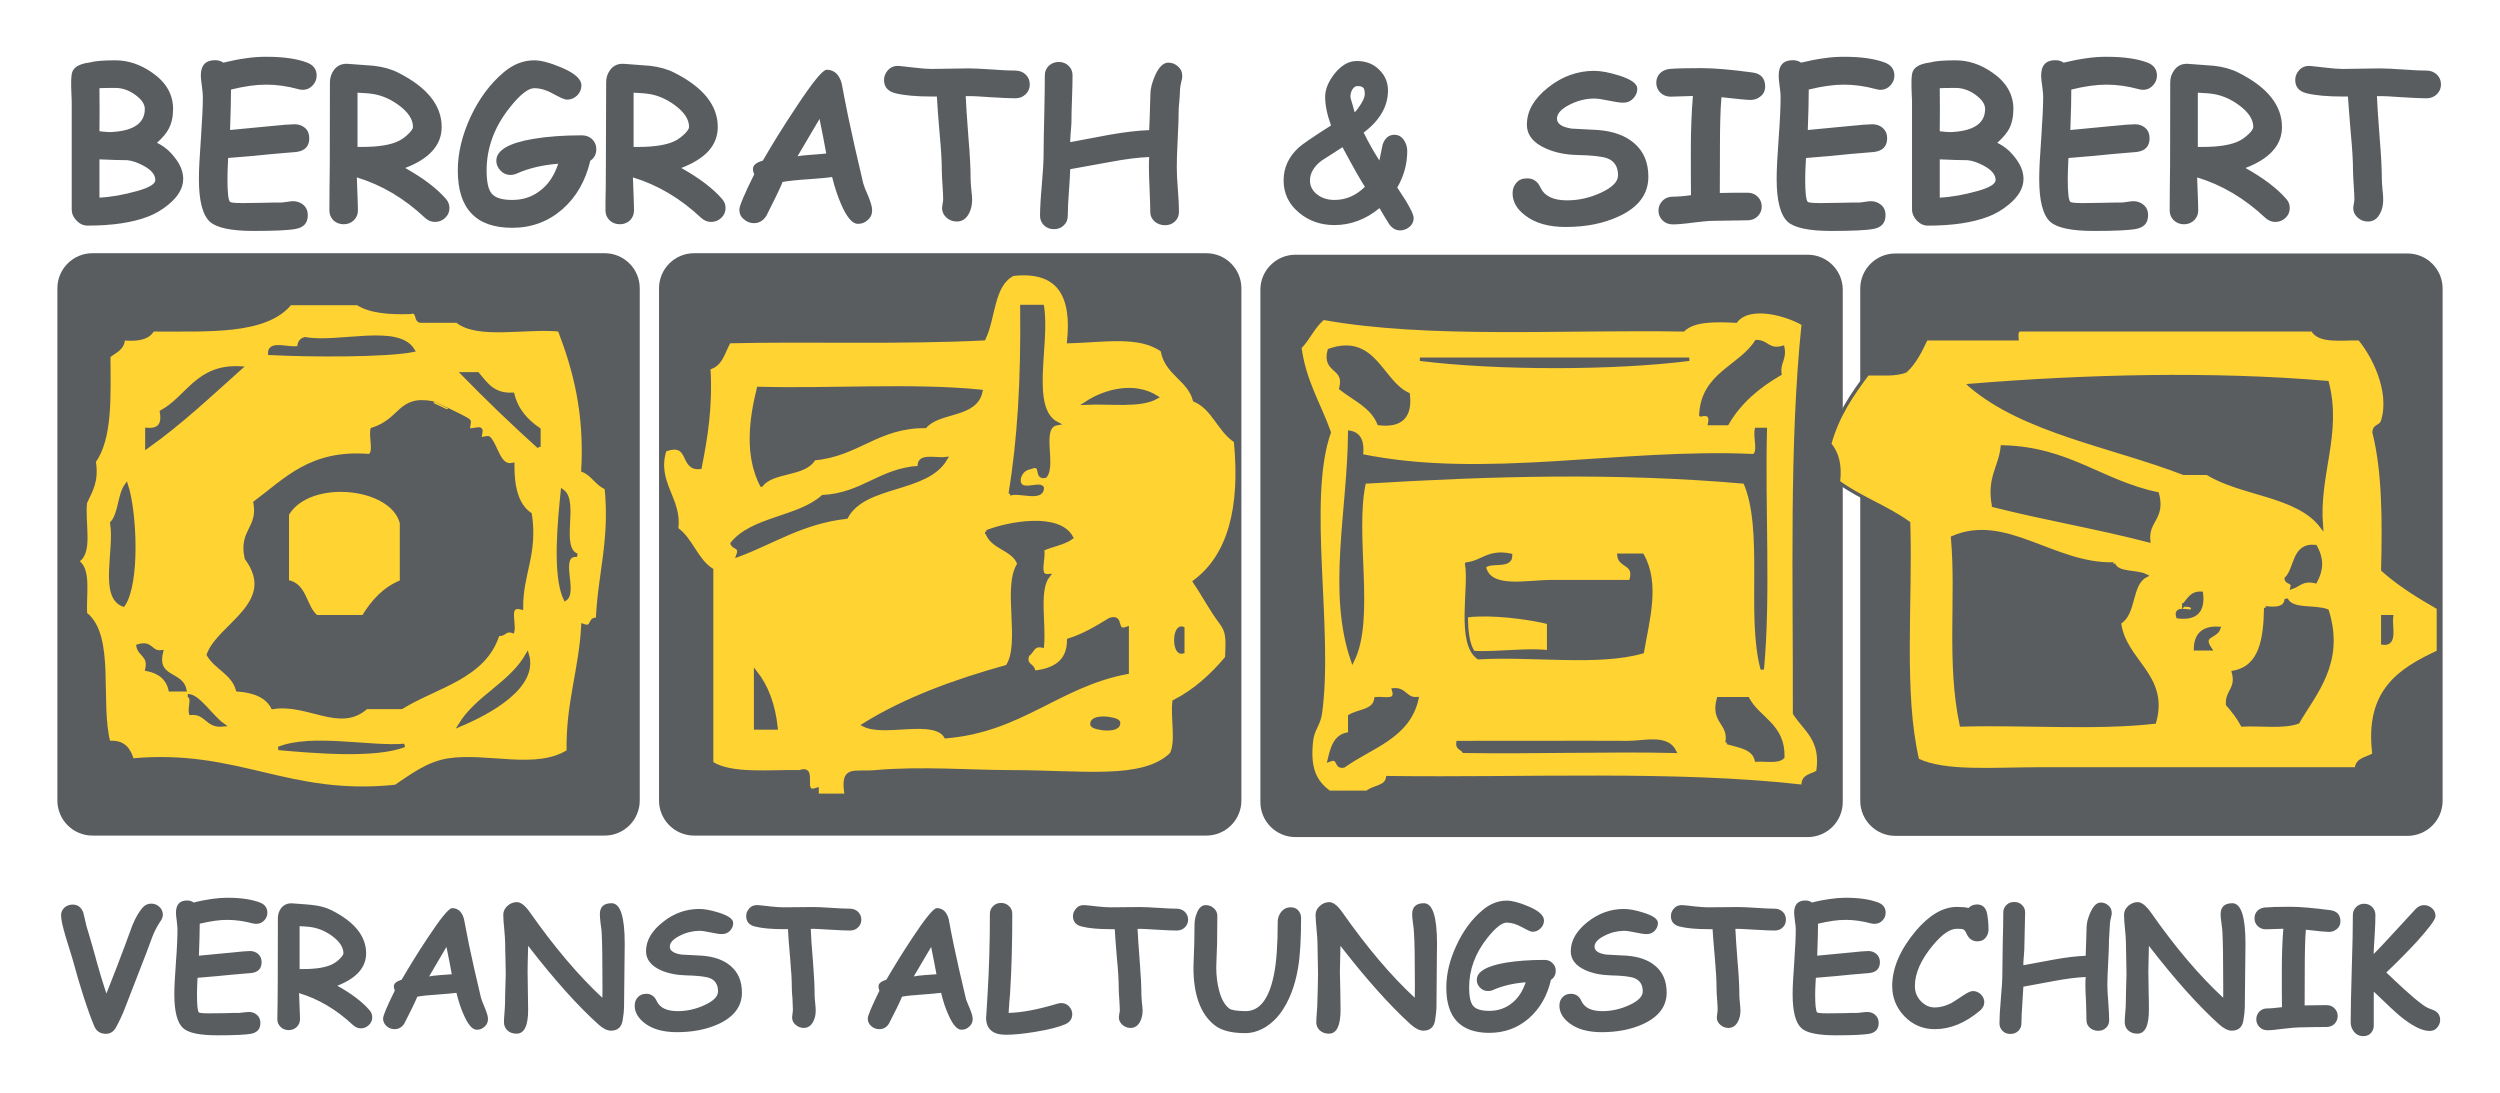 <?xml version="1.0" encoding="UTF-8"?>
<!DOCTYPE svg PUBLIC "-//W3C//DTD SVG 1.1//EN" "http://www.w3.org/Graphics/SVG/1.1/DTD/svg11.dtd">
<!-- Creator: CorelDRAW -->
<svg xmlns="http://www.w3.org/2000/svg" xml:space="preserve" width="183px" height="80px" version="1.1" style="shape-rendering:geometricPrecision; text-rendering:geometricPrecision; image-rendering:optimizeQuality; fill-rule:evenodd; clip-rule:evenodd"
viewBox="0 0 183 79.95"
 xmlns:xlink="http://www.w3.org/1999/xlink"
 xmlns:xodm="http://www.corel.com/coreldraw/odm/2003">
 <defs>
  <style type="text/css">
   <![CDATA[
    .str0 {stroke:#5A5D60;stroke-width:0.25;stroke-miterlimit:4}
    .fil2 {fill:none}
    .fil1 {fill:#FFD332}
    .fil0 {fill:#5A5D60}
   ]]>
  </style>
 </defs>
 <g id="Ebene_x0020_1">
  <path class="fil0" d="M46.83 58.57c0,1.42 -1.15,2.57 -2.57,2.57l-37.49 0c-1.42,0 -2.57,-1.15 -2.57,-2.57l0 -37.49c0,-1.42 1.15,-2.57 2.57,-2.57l37.49 0c1.42,0 2.57,1.15 2.57,2.57l0 37.49z"/>
  <path class="fil0" d="M90.87 58.57c0,1.42 -1.15,2.57 -2.57,2.57l-37.49 0c-1.42,0 -2.57,-1.15 -2.57,-2.57l0 -37.49c0,-1.42 1.15,-2.57 2.57,-2.57l37.49 0c1.42,0 2.57,1.15 2.57,2.57l0 37.49z"/>
  <path class="fil0" d="M134.89 58.68c0,1.42 -1.15,2.57 -2.57,2.57l-37.49 0c-1.42,0 -2.57,-1.15 -2.57,-2.57l0 -37.49c0,-1.42 1.15,-2.57 2.57,-2.57l37.49 0c1.42,0 2.57,1.15 2.57,2.57l0 37.49z"/>
  <path class="fil0" d="M178.8 58.59c0,1.42 -1.15,2.57 -2.57,2.57l-37.49 0c-1.42,0 -2.57,-1.15 -2.57,-2.57l0 -37.49c0,-1.42 1.15,-2.57 2.57,-2.57l37.49 0c1.42,0 2.57,1.15 2.57,2.57l0 37.49z"/>
  <path class="fil1" d="M20.39 54.76c2.5,0.22 7.06,0.63 9.21,-0.22 -2.53,0.21 -6.77,-0.76 -9.21,0.22zm-4.07 -1.72c-0.84,-0.59 -1.82,-2.17 -2.57,-2.14 0.47,0.03 0.09,0.91 0.21,1.29 1.17,-0.1 1.16,0.98 2.36,0.85zm17.35 0c2.16,-0.91 5.62,-2.79 4.93,-5.14 -1.22,2.14 -3.65,3.06 -4.93,5.14zm-21.21 -2.57l1.07 0c-0.23,-1.26 -2.2,-0.8 -1.71,-2.78 -0.82,0.1 -0.69,-0.75 -1.72,-0.43 0.12,0.67 0.89,0.69 0.65,1.71 0.9,0.18 1.51,0.64 1.71,1.5zm28.92 -6.64c0.81,-0.55 -0.62,-3.33 0.86,-3.21 -1.4,-0.53 0.05,-3.91 -1.07,-4.71 -0.21,2.09 -0.64,6.19 0.21,7.92zm-33.2 -5.57c0.34,1.94 -0.82,5.39 0.85,6 1.11,-1.62 0.86,-6.84 0.22,-8.78 -0.54,0.74 -0.45,2.12 -1.07,2.78zm27.63 -6.21c-0.09,-0.11 -0.54,0.1 -0.64,0 -0.1,-0.1 0.11,-0.55 0,-0.64 -0.15,-0.13 -0.72,0.14 -0.86,0 -0.09,-0.1 0.11,-0.57 0,-0.65 -0.47,-0.33 -2.58,-1.28 -2.57,-1.28 -2.57,-0.51 -2.28,1.22 -4.5,1.93 -0.13,0.58 0.27,1.7 -0.21,1.92 -4.28,-0.35 -6.1,1.76 -8.36,3.43 0.34,1.91 -1.09,2.05 -0.64,4.07 2.43,3.3 -2,4.89 -2.78,7.07 0.58,0.99 1.8,1.34 2.14,2.57 1.2,0.09 2.13,0.45 2.57,1.29 2.6,-0.42 4.94,1.74 6.85,0l2.58 0c2.56,-1.58 6.08,-2.2 7.06,-5.36 0.52,0.09 0.47,-0.39 1.08,-0.21 0.15,-0.64 -0.45,-2.02 0.64,-1.72 -0.02,-2.52 1.08,-3.92 0.64,-6.85 -0.98,-0.67 -1.29,-2 -1.28,-3.64 -1,0.21 -1.12,-1.21 -1.72,-1.93zm3.64 0.64l0 -1.28c-0.89,-0.61 -1.62,-1.38 -1.92,-2.57 -1.43,0.07 -1.95,-0.77 -2.57,-1.5l-1.08 0c1.8,1.84 3.66,3.63 5.57,5.35zm-27.63 -2.57c0.17,0.95 -0.2,1.37 -1.07,1.29l0 1.28c2.46,-1.74 4.63,-3.8 6.85,-5.78 -3.16,-0.17 -3.84,2.15 -5.78,3.21zm10.5 -5.35c-0.27,0.08 -0.44,0.27 -0.43,0.64 -0.65,0.2 -2.18,-0.46 -2.15,0.43 3.03,0.16 8.54,0.17 10.5,-0.22 -1.08,-1.84 -5.46,-0.4 -7.92,-0.85zm18.63 -0.65c1.11,2.9 1.96,6.04 1.72,10.29 0.72,0.28 1,1 1.71,1.28 0.39,3.82 -0.51,6.35 -0.64,9.64 -0.66,-0.16 -0.26,0.74 -1.07,0.43 -0.17,3.26 -1.14,5.72 -1.07,9.21 -2.35,1.49 -5.95,0.2 -8.79,0.64 -1.58,0.25 -2.84,1.27 -3.85,1.93 -7.9,0.83 -11.5,-2.64 -19.28,-1.93 -0.23,-0.77 -0.62,-1.38 -1.72,-1.28 -0.78,-2.93 0.38,-7.8 -1.71,-9.43 -0.07,-1.42 0.33,-3.33 -0.64,-3.85 1.12,-0.52 0.46,-2.82 0.64,-4.29 0.38,-0.83 0.88,-1.54 0.64,-3 1.22,-1.71 1.09,-4.77 1.07,-7.71 0.43,-0.36 1.04,-0.53 1.07,-1.28 1.02,0.09 1.83,-0.04 2.15,-0.65 3.97,-0.02 8.26,0.27 10.06,-1.93l4.93 0c0.92,0.59 2.31,0.7 3.86,0.65 0.69,-0.19 0.29,0.7 0.85,0.64l2.58 0c1.48,1.23 5.02,0.4 7.49,0.64z"/>
  <path class="fil2 str0" d="M20.39 54.76c2.5,0.22 7.06,0.63 9.21,-0.22 -2.53,0.21 -6.77,-0.76 -9.21,0.22zm-4.07 -1.72c-0.84,-0.59 -1.82,-2.17 -2.57,-2.14 0.47,0.03 0.09,0.91 0.21,1.29 1.17,-0.1 1.16,0.98 2.36,0.85zm17.35 0c2.16,-0.91 5.62,-2.79 4.93,-5.14 -1.22,2.14 -3.65,3.06 -4.93,5.14zm-21.21 -2.57l1.07 0c-0.23,-1.26 -2.2,-0.8 -1.71,-2.78 -0.82,0.1 -0.69,-0.75 -1.72,-0.43 0.12,0.67 0.89,0.69 0.65,1.71 0.9,0.18 1.51,0.64 1.71,1.5zm28.92 -6.64c0.81,-0.55 -0.62,-3.33 0.86,-3.21 -1.4,-0.53 0.05,-3.91 -1.07,-4.71 -0.21,2.09 -0.64,6.19 0.21,7.92zm-33.2 -5.57c0.34,1.94 -0.82,5.39 0.85,6 1.11,-1.62 0.86,-6.84 0.22,-8.78 -0.54,0.74 -0.45,2.12 -1.07,2.78zm27.63 -6.21c-0.09,-0.11 -0.54,0.1 -0.64,0 -0.1,-0.1 0.11,-0.55 0,-0.64 -0.15,-0.13 -0.72,0.14 -0.86,0 -0.09,-0.1 0.11,-0.57 0,-0.65 -0.47,-0.33 -2.58,-1.28 -2.57,-1.28 -2.57,-0.51 -2.28,1.22 -4.5,1.93 -0.13,0.58 0.27,1.7 -0.21,1.92 -4.28,-0.35 -6.1,1.76 -8.36,3.43 0.34,1.91 -1.09,2.05 -0.64,4.07 2.43,3.3 -2,4.89 -2.78,7.07 0.58,0.99 1.8,1.34 2.14,2.57 1.2,0.09 2.13,0.45 2.57,1.29 2.6,-0.42 4.94,1.74 6.85,0l2.58 0c2.56,-1.58 6.08,-2.2 7.06,-5.36 0.52,0.09 0.47,-0.39 1.08,-0.21 0.15,-0.64 -0.45,-2.02 0.64,-1.72 -0.02,-2.52 1.08,-3.92 0.64,-6.85 -0.98,-0.67 -1.29,-2 -1.28,-3.64 -1,0.21 -1.12,-1.21 -1.72,-1.93zm3.64 0.64l0 -1.28c-0.89,-0.61 -1.62,-1.38 -1.92,-2.57 -1.43,0.07 -1.95,-0.77 -2.57,-1.5l-1.08 0c1.8,1.84 3.66,3.63 5.57,5.35zm-27.63 -2.57c0.17,0.95 -0.2,1.37 -1.07,1.29l0 1.28c2.46,-1.74 4.63,-3.8 6.85,-5.78 -3.16,-0.17 -3.84,2.15 -5.78,3.21zm10.5 -5.35c-0.27,0.08 -0.44,0.27 -0.43,0.64 -0.65,0.2 -2.18,-0.46 -2.15,0.43 3.03,0.16 8.54,0.17 10.5,-0.22 -1.08,-1.84 -5.46,-0.4 -7.92,-0.85zm18.63 -0.65c1.11,2.9 1.96,6.04 1.72,10.29 0.72,0.28 1,1 1.71,1.28 0.39,3.82 -0.51,6.35 -0.64,9.64 -0.66,-0.16 -0.26,0.74 -1.07,0.43 -0.17,3.26 -1.14,5.72 -1.07,9.21 -2.35,1.49 -5.95,0.2 -8.79,0.64 -1.58,0.25 -2.84,1.27 -3.85,1.93 -7.9,0.83 -11.5,-2.64 -19.28,-1.93 -0.23,-0.77 -0.62,-1.38 -1.72,-1.28 -0.78,-2.93 0.38,-7.8 -1.71,-9.43 -0.07,-1.42 0.33,-3.33 -0.64,-3.85 1.12,-0.52 0.46,-2.82 0.64,-4.29 0.38,-0.83 0.88,-1.54 0.64,-3 1.22,-1.71 1.09,-4.77 1.07,-7.71 0.43,-0.36 1.04,-0.53 1.07,-1.28 1.02,0.09 1.83,-0.04 2.15,-0.65 3.97,-0.02 8.26,0.27 10.06,-1.93l4.93 0c0.92,0.59 2.31,0.7 3.86,0.65 0.69,-0.19 0.29,0.7 0.85,0.64l2.58 0c1.48,1.23 5.02,0.4 7.49,0.64z"/>
  <path class="fil1" d="M160.71 47.47l1.07 0c-0.71,-1.05 0.41,-0.83 0.64,-1.5 -1.14,-0.07 -1.69,0.46 -1.71,1.5zm13.71 -0.42c0.99,0.13 0.54,-1.18 0.64,-1.93l-0.64 0 0 1.93zm-8.57 -2.58c-0.04,2.32 -0.36,4.35 -2.36,4.72 0.32,1.24 -0.5,1.36 -0.43,2.35 0.4,0.46 0.78,0.94 1.08,1.5 1.36,-0.07 3.03,0.18 4.07,-0.21 1.21,-2.1 3.33,-4.34 2.14,-8.14 -0.93,-0.36 -2.61,0.03 -3,-0.86 -0.04,0.68 -0.71,0.73 -1.5,0.64zm-6 -0.21c0.34,0.02 0.74,-0.03 0.64,0.43 -0.4,0.09 -1.29,-0.29 -1.07,0.43 1.31,0.16 1.88,-0.41 1.72,-1.72 -0.76,-0.04 -0.93,0.51 -1.29,0.86zm7.5 -1.93c0.02,0.34 0.55,0.17 0.43,0.64 0.52,-0.18 0.78,-0.64 1.71,-0.42 0.49,-0.91 0.49,-1.67 0,-2.57 -1.65,-0.16 -1.38,1.61 -2.14,2.35zm-12.64 -1.07c-4.38,0.1 -7.9,-3.62 -11.78,-1.93 0.39,4.38 -0.33,9.14 0.64,13.71 4.65,-0.13 9.84,0.28 14.14,-0.21 0.96,-3.43 -2.23,-4.46 -2.57,-7.28 1.15,-0.64 0.75,-2.83 1.93,-3.43 -0.72,-0.36 -2.06,-0.09 -2.36,-0.86zm-8.78 -4.28c3.69,0.94 7.67,1.61 11.35,2.57 -0.14,-1.5 1.11,-1.6 0.64,-3.43 -4.08,-0.85 -6.52,-3.33 -11.35,-3.43 -0.15,1.49 -1.03,2.26 -0.64,4.29zm-1.72 -8.79c3.98,3.38 10.32,4.39 15.64,6.43l1.72 0c2.51,1.56 6.58,1.55 8.35,3.86 -0.3,-3.81 1.4,-6.73 0.43,-10.5 -8.52,-0.73 -17.83,-0.47 -26.14,0.21zm30.21 13.5c1.21,1.08 2.62,1.95 4.07,2.78l0 3.22c-2.77,1.3 -5.31,2.83 -4.71,7.5 -0.44,0.34 -1.26,0.31 -1.29,1.07l-23.14 0c-3.46,0 -6.97,0.32 -8.99,-0.65 -1.15,-4.85 -0.47,-11.53 -0.65,-17.35 -1.57,-1.14 -3.57,-1.85 -5.14,-3 0.16,-1.3 -0.12,-2.16 -0.64,-2.78 0.57,-2.07 1.65,-3.64 2.78,-5.14 0.99,-0.02 2.1,0.09 2.79,-0.22 0.67,-0.62 1.09,-1.48 1.5,-2.35l6.64 0c-0.02,-0.31 -0.04,-0.61 0.21,-0.65l21.43 0c0.47,0.89 2.08,0.63 3.43,0.65 0.94,1.1 2.38,3.76 1.71,5.99 -0.16,0.53 -0.6,0.3 -0.64,0.86 0.72,2.85 0.73,6.41 0.64,10.07z"/>
  <path class="fil2 str0" d="M160.71 47.47l1.07 0c-0.71,-1.05 0.41,-0.83 0.64,-1.5 -1.14,-0.07 -1.69,0.46 -1.71,1.5zm13.71 -0.42c0.99,0.13 0.54,-1.18 0.64,-1.93l-0.64 0 0 1.93zm-8.57 -2.58c-0.04,2.32 -0.36,4.35 -2.36,4.72 0.32,1.24 -0.5,1.36 -0.43,2.35 0.4,0.46 0.78,0.94 1.08,1.5 1.36,-0.07 3.03,0.18 4.07,-0.21 1.21,-2.1 3.33,-4.34 2.14,-8.14 -0.93,-0.36 -2.61,0.03 -3,-0.86 -0.04,0.68 -0.71,0.73 -1.5,0.64zm-6 -0.21c0.34,0.02 0.74,-0.03 0.64,0.43 -0.4,0.09 -1.29,-0.29 -1.07,0.43 1.31,0.16 1.88,-0.41 1.72,-1.72 -0.76,-0.04 -0.93,0.51 -1.29,0.86zm7.5 -1.93c0.02,0.34 0.55,0.17 0.43,0.64 0.52,-0.18 0.78,-0.64 1.71,-0.42 0.49,-0.91 0.49,-1.67 0,-2.57 -1.65,-0.16 -1.38,1.61 -2.14,2.35zm-12.64 -1.07c-4.38,0.1 -7.9,-3.62 -11.78,-1.93 0.39,4.38 -0.33,9.14 0.64,13.71 4.65,-0.13 9.84,0.28 14.14,-0.21 0.96,-3.43 -2.23,-4.46 -2.57,-7.28 1.15,-0.64 0.75,-2.83 1.93,-3.43 -0.72,-0.36 -2.06,-0.09 -2.36,-0.86zm-8.78 -4.28c3.69,0.94 7.67,1.61 11.35,2.57 -0.14,-1.5 1.11,-1.6 0.64,-3.43 -4.08,-0.85 -6.52,-3.33 -11.35,-3.43 -0.15,1.49 -1.03,2.26 -0.64,4.29zm-1.72 -8.79c3.98,3.38 10.32,4.39 15.64,6.43l1.72 0c2.51,1.56 6.58,1.55 8.35,3.86 -0.3,-3.81 1.4,-6.73 0.43,-10.5 -8.52,-0.73 -17.83,-0.47 -26.14,0.21zm30.21 13.5c1.21,1.08 2.62,1.95 4.07,2.78l0 3.22c-2.77,1.3 -5.31,2.83 -4.71,7.5 -0.44,0.34 -1.26,0.31 -1.29,1.07l-23.14 0c-3.46,0 -6.97,0.32 -8.99,-0.65 -1.15,-4.85 -0.47,-11.53 -0.65,-17.35 -1.57,-1.14 -3.57,-1.85 -5.14,-3 0.16,-1.3 -0.12,-2.16 -0.64,-2.78 0.57,-2.07 1.65,-3.64 2.78,-5.14 0.99,-0.02 2.1,0.09 2.79,-0.22 0.67,-0.62 1.09,-1.48 1.5,-2.35l6.64 0c-0.02,-0.31 -0.04,-0.61 0.21,-0.65l21.43 0c0.47,0.89 2.08,0.63 3.43,0.65 0.94,1.1 2.38,3.76 1.71,5.99 -0.16,0.53 -0.6,0.3 -0.64,0.86 0.72,2.85 0.73,6.41 0.64,10.07z"/>
  <path class="fil1" d="M29.39 42.55c-1.28,0.51 -2.11,1.46 -2.79,2.57l-3.43 0c-0.88,-0.69 -0.79,-2.35 -2.14,-2.57l0 -4.93c1.58,-2.72 7.67,-2.13 8.36,0.64l0 4.29z"/>
  <path class="fil2 str0" d="M29.39 42.55c-1.28,0.51 -2.11,1.46 -2.79,2.57l-3.43 0c-0.88,-0.69 -0.79,-2.35 -2.14,-2.57l0 -4.93c1.58,-2.72 7.67,-2.13 8.36,0.64l0 4.29z"/>
  <path class="fil1" d="M113.36 45.55l0 2.14c-2.36,-0.28 -5.84,0.56 -7.49,-0.43 -2.1,-3.31 5.75,-2.19 7.49,-1.71z"/>
  <path class="fil2 str0" d="M113.36 45.55l0 2.14c-2.36,-0.28 -5.84,0.56 -7.49,-0.43 -2.1,-3.31 5.75,-2.19 7.49,-1.71z"/>
  <path class="fil1" d="M79.94 53.04c0.16,0.29 2.1,0.54 1.93,-0.21 -0.16,-0.29 -2.09,-0.54 -1.93,0.21zm-24.63 0.22l1.5 0c-0.18,-1.68 -0.68,-3.03 -1.5,-4.07l0 4.07zm31.27 -5.57l0 -1.72c-0.68,-0.23 -0.68,1.95 0,1.72zm-14.35 -8.79c0.35,1.22 1.96,1.19 2.36,2.36 -1.13,1.66 0.27,5.84 -0.86,7.5 -3.86,1.07 -7.46,2.39 -10.5,4.28 1.51,0.78 5.15,-0.57 6,0.86 5.54,-0.46 8.24,-3.76 13.28,-4.71l0 -3.22c-1,0.37 -0.27,-1 -1.28,-0.64 -0.93,0.57 -1.86,1.14 -3,1.5 -0.01,1.63 -1.09,2.2 -2.57,2.36 0.04,-0.61 -0.73,-0.42 -0.43,-1.29 0.37,-0.2 0.35,-0.79 1.07,-0.64 0.16,-1.7 -0.39,-4.1 0.43,-5.14 -0.87,0.08 -0.24,-1.34 -0.43,-1.93 0.68,-0.32 1.56,-0.44 2.14,-0.86 -0.92,-1.74 -4.61,-1.06 -6.21,-0.43zm-4.93 -4.71c-2.89,0.18 -4.15,1.99 -7.07,2.14 -1.77,1.59 -5.14,1.57 -6.64,3.43 0.1,0.34 0.68,0.18 0.43,0.86 2.6,-0.97 4.72,-2.43 7.93,-2.79 1.35,-2.5 5.87,-1.84 7.28,-4.28 -0.75,0.1 -2.06,-0.35 -1.93,0.64zm12.22 -4.71c1.78,-0.08 3.96,0.25 5.14,-0.43 -1.63,-1.03 -3.75,-0.48 -5.14,0.43zm-23.78 6c0.84,-1.09 3.16,-0.7 3.85,-1.93 3.22,-0.28 4.63,-2.38 8.14,-2.36 1.03,-1.18 3.71,-0.72 4.07,-2.57 -5,-0.5 -10.92,-0.07 -16.28,-0.21 -0.61,2.47 -0.85,4.94 0.22,7.07zm18.21 0.64c0.71,-0.22 2.33,0.47 2.35,-0.43 -0.22,-0.42 -1.75,0.5 -1.71,-0.64 0.09,-0.48 0.38,-0.77 0.85,-0.86 0.98,-0.4 0.3,0.85 1.08,0.64 0.69,-0.87 -0.48,-3.62 0.85,-3.85 -2.12,-1.09 -0.62,-5.81 -1.07,-8.57l-1.5 0c0.06,5.57 -0.21,9.74 -0.85,13.71zm-12 22.07l-2.14 0 0 -0.43c-1.33,0.47 0.04,-1.76 -1.29,-1.29 -2.32,-0.04 -4.99,0.28 -6.43,-0.64l0 -14.14c-1.13,-0.72 -1.48,-2.23 -2.57,-3 0.33,-2.15 -1.62,-3.4 -0.85,-5.78 1.99,-0.71 1.13,1.43 2.57,1.28 0.44,-2.2 0.81,-4.47 0.64,-7.28 0.93,-0.21 1.07,-1.22 1.5,-1.93 5.77,-0.14 12.49,0.1 18.64,-0.21 0.75,-1.54 0.6,-3.97 2.14,-4.72 3.37,-0.37 4.42,1.58 4.07,4.93 2.55,-0.06 5.18,-0.57 6.85,0.64 0.29,1.72 1.93,2.08 2.36,3.64 1.4,0.6 1.79,2.22 3,3 0.48,4.91 -0.46,8.4 -3,10.29 0.67,0.99 1.13,1.92 1.93,3 0.51,0.67 0.49,1.14 0.43,2.57 -1.08,1.28 -2.3,2.41 -3.86,3.21 -0.14,1.22 0.28,3 -0.21,3.86 -2.11,2 -6.43,1.28 -11.78,1.28 -2.75,0 -6.54,-0.3 -9.86,0 -1.61,0.15 -2.5,-0.44 -2.14,1.72z"/>
  <path class="fil2 str0" d="M79.94 53.04c0.16,0.29 2.1,0.54 1.93,-0.21 -0.16,-0.29 -2.09,-0.54 -1.93,0.21zm-24.63 0.22l1.5 0c-0.18,-1.68 -0.68,-3.03 -1.5,-4.07l0 4.07zm31.27 -5.57l0 -1.72c-0.68,-0.23 -0.68,1.95 0,1.72zm-14.35 -8.79c0.35,1.22 1.96,1.19 2.36,2.36 -1.13,1.66 0.27,5.84 -0.86,7.5 -3.86,1.07 -7.46,2.39 -10.5,4.28 1.51,0.78 5.15,-0.57 6,0.86 5.54,-0.46 8.24,-3.76 13.28,-4.71l0 -3.22c-1,0.37 -0.27,-1 -1.28,-0.64 -0.93,0.57 -1.86,1.14 -3,1.5 -0.01,1.63 -1.09,2.2 -2.57,2.36 0.04,-0.61 -0.73,-0.42 -0.43,-1.29 0.37,-0.2 0.35,-0.79 1.07,-0.64 0.16,-1.7 -0.39,-4.1 0.43,-5.14 -0.87,0.08 -0.24,-1.34 -0.43,-1.93 0.68,-0.32 1.56,-0.44 2.14,-0.86 -0.92,-1.74 -4.61,-1.06 -6.21,-0.43zm-4.93 -4.71c-2.89,0.18 -4.15,1.99 -7.07,2.14 -1.77,1.59 -5.14,1.57 -6.64,3.43 0.1,0.34 0.68,0.18 0.43,0.86 2.6,-0.97 4.72,-2.43 7.93,-2.79 1.35,-2.5 5.87,-1.84 7.28,-4.28 -0.75,0.1 -2.06,-0.35 -1.93,0.64zm12.22 -4.71c1.78,-0.08 3.96,0.25 5.14,-0.43 -1.63,-1.03 -3.75,-0.48 -5.14,0.43zm-23.78 6c0.84,-1.09 3.16,-0.7 3.85,-1.93 3.22,-0.28 4.63,-2.38 8.14,-2.36 1.03,-1.18 3.71,-0.72 4.07,-2.57 -5,-0.5 -10.92,-0.07 -16.28,-0.21 -0.61,2.47 -0.85,4.94 0.22,7.07zm18.21 0.64c0.71,-0.22 2.33,0.47 2.35,-0.43 -0.22,-0.42 -1.75,0.5 -1.71,-0.64 0.09,-0.48 0.38,-0.77 0.85,-0.86 0.98,-0.4 0.3,0.85 1.08,0.64 0.69,-0.87 -0.48,-3.62 0.85,-3.85 -2.12,-1.09 -0.62,-5.81 -1.07,-8.57l-1.5 0c0.06,5.57 -0.21,9.74 -0.85,13.71zm-12 22.07l-2.14 0 0 -0.43c-1.33,0.47 0.04,-1.76 -1.29,-1.29 -2.32,-0.04 -4.99,0.28 -6.43,-0.64l0 -14.14c-1.13,-0.72 -1.48,-2.23 -2.57,-3 0.33,-2.15 -1.62,-3.4 -0.85,-5.78 1.99,-0.71 1.13,1.43 2.57,1.28 0.44,-2.2 0.81,-4.47 0.64,-7.28 0.93,-0.21 1.07,-1.22 1.5,-1.93 5.77,-0.14 12.49,0.1 18.64,-0.21 0.75,-1.54 0.6,-3.97 2.14,-4.72 3.37,-0.37 4.42,1.58 4.07,4.93 2.55,-0.06 5.18,-0.57 6.85,0.64 0.29,1.72 1.93,2.08 2.36,3.64 1.4,0.6 1.79,2.22 3,3 0.48,4.91 -0.46,8.4 -3,10.29 0.67,0.99 1.13,1.92 1.93,3 0.51,0.67 0.49,1.14 0.43,2.57 -1.08,1.28 -2.3,2.41 -3.86,3.21 -0.14,1.22 0.28,3 -0.21,3.86 -2.11,2 -6.43,1.28 -11.78,1.28 -2.75,0 -6.54,-0.3 -9.86,0 -1.61,0.15 -2.5,-0.44 -2.14,1.72z"/>
  <path class="fil1" d="M107.15 54.97c5.26,0.08 10.76,-0.11 15.43,0 -0.57,-1.15 -2.28,-0.63 -3.43,-0.64 -3.9,-0.02 -9.1,0.01 -12.43,0 -0.06,0.42 0.29,0.42 0.43,0.64zm19.28 -0.64c0.89,0.26 1.92,0.37 2.14,1.28 0.67,-0.04 1.58,0.15 1.93,-0.21 0.07,-2.35 -1.78,-2.79 -2.57,-4.28l-2.14 0c-0.48,1.76 0.86,1.71 0.64,3.21zm-25.71 -3.21c-0.12,0.94 -1.26,0.87 -1.92,1.28l0 1.29c-1.05,0.09 -1.28,1 -1.5,1.92 0.81,-0.31 0.41,0.59 1.07,0.43 2,-1.43 4.73,-2.12 5.35,-4.92 -0.84,0.05 -0.85,-0.72 -1.71,-0.65 0.3,0.95 -0.71,0.58 -1.29,0.65zm6.64 -9.86c0.31,1.68 -0.67,5.78 0.86,6.86 3.91,-0.24 8.78,0.5 12,-0.43 0.39,-2.31 1.18,-4.97 0,-7.07l-1.72 0c0.07,0.86 1.33,0.53 0.86,1.93l-5.78 0c-1.88,0 -4.53,0.66 -4.93,-1.07 0.39,-0.54 1.95,0.09 1.93,-0.86 -1.63,-0.34 -2.06,0.51 -3.22,0.64zm21 -7.93c-9.75,-0.44 -19.63,1.86 -28.71,0 0.12,-0.97 -0.11,-1.59 -0.85,-1.71 -0.04,5.74 -1.54,11.65 0.21,16.71 1.55,-3.09 0,-9.29 0.86,-13.07 9.09,-0.55 18.29,-0.84 27.85,0 1.54,3.46 0.21,9.79 1.28,13.71 0.5,-5.42 0.07,-11.78 0.22,-17.56l-0.65 0c-0.13,0.58 0.28,1.7 -0.21,1.92zm-4.71 -7.06l-19.71 0c5.67,0.71 14.26,0.7 19.71,0zm-26.35 -0.65c-0.43,1.64 1.27,1.16 0.85,2.79 1,0.79 2.27,1.3 2.79,2.57 1.62,0.19 2.33,-0.52 2.14,-2.14 -1.98,-0.89 -2.46,-4.38 -5.78,-3.22zm27.2 4.72c0.56,-0.13 0.77,0.08 0.65,0.64l1.28 0c0.92,-1.59 2.28,-2.72 3.86,-3.64 -0.12,-0.83 0.38,-1.05 0.21,-1.93 -1.08,0.29 -1.13,-0.44 -1.93,-0.43 -1.23,1.9 -3.92,2.36 -4.07,5.36zm-24.42 27.63l-2.78 0c-1.02,-0.74 -1.56,-1.73 -1.29,-3.86 0.09,-0.73 0.53,-1.13 0.64,-1.92 0.85,-6.12 -1.1,-15.61 0.65,-20.57 -0.73,-2.06 -1.83,-3.74 -2.15,-6.21 0.64,-0.65 1,-1.58 1.72,-2.14 7.68,1.38 17.43,0.7 26.35,0.85 0.76,-0.73 2.27,-0.72 3.85,-0.64 1.05,-1.33 3.89,-0.43 4.93,0.21 -0.92,8.8 -0.61,18.81 -0.64,28.5 0.78,1.22 2.08,1.91 1.71,4.28 -0.41,0.3 -1.17,0.26 -1.07,1.07 -9.29,-1.06 -20.19,-0.51 -30.42,-0.64 -0.12,0.74 -1.05,0.66 -1.5,1.07z"/>
  <path class="fil2 str0" d="M107.15 54.97c5.26,0.08 10.76,-0.11 15.43,0 -0.57,-1.15 -2.28,-0.63 -3.43,-0.64 -3.9,-0.02 -9.1,0.01 -12.43,0 -0.06,0.42 0.29,0.42 0.43,0.64zm19.28 -0.64c0.89,0.26 1.92,0.37 2.14,1.28 0.67,-0.04 1.58,0.15 1.93,-0.21 0.07,-2.35 -1.78,-2.79 -2.57,-4.28l-2.14 0c-0.48,1.76 0.86,1.71 0.64,3.21zm-25.71 -3.21c-0.12,0.94 -1.26,0.87 -1.92,1.28l0 1.29c-1.05,0.09 -1.28,1 -1.5,1.92 0.81,-0.31 0.41,0.59 1.07,0.43 2,-1.43 4.73,-2.12 5.35,-4.92 -0.84,0.05 -0.85,-0.72 -1.71,-0.65 0.3,0.95 -0.71,0.58 -1.29,0.65zm6.64 -9.86c0.31,1.68 -0.67,5.78 0.86,6.86 3.91,-0.24 8.78,0.5 12,-0.43 0.39,-2.31 1.18,-4.97 0,-7.07l-1.72 0c0.07,0.86 1.33,0.53 0.86,1.93l-5.78 0c-1.88,0 -4.53,0.66 -4.93,-1.07 0.39,-0.54 1.95,0.09 1.93,-0.86 -1.63,-0.34 -2.06,0.51 -3.22,0.64zm21 -7.93c-9.75,-0.44 -19.63,1.86 -28.71,0 0.12,-0.97 -0.11,-1.59 -0.85,-1.71 -0.04,5.74 -1.54,11.65 0.21,16.71 1.55,-3.09 0,-9.29 0.86,-13.07 9.09,-0.55 18.29,-0.84 27.85,0 1.54,3.46 0.21,9.79 1.28,13.71 0.5,-5.42 0.07,-11.78 0.22,-17.56l-0.65 0c-0.13,0.58 0.28,1.7 -0.21,1.92zm-4.71 -7.06l-19.71 0c5.67,0.71 14.26,0.7 19.71,0zm-26.35 -0.65c-0.43,1.64 1.27,1.16 0.85,2.79 1,0.79 2.27,1.3 2.79,2.57 1.62,0.19 2.33,-0.52 2.14,-2.14 -1.98,-0.89 -2.46,-4.38 -5.78,-3.22zm27.2 4.72c0.56,-0.13 0.77,0.08 0.65,0.64l1.28 0c0.92,-1.59 2.28,-2.72 3.86,-3.64 -0.12,-0.83 0.38,-1.05 0.21,-1.93 -1.08,0.29 -1.13,-0.44 -1.93,-0.43 -1.23,1.9 -3.92,2.36 -4.07,5.36zm-24.42 27.63l-2.78 0c-1.02,-0.74 -1.56,-1.73 -1.29,-3.86 0.09,-0.73 0.53,-1.13 0.64,-1.92 0.85,-6.12 -1.1,-15.61 0.65,-20.57 -0.73,-2.06 -1.83,-3.74 -2.15,-6.21 0.64,-0.65 1,-1.58 1.72,-2.14 7.68,1.38 17.43,0.7 26.35,0.85 0.76,-0.73 2.27,-0.72 3.85,-0.64 1.05,-1.33 3.89,-0.43 4.93,0.21 -0.92,8.8 -0.61,18.81 -0.64,28.5 0.78,1.22 2.08,1.91 1.71,4.28 -0.41,0.3 -1.17,0.26 -1.07,1.07 -9.29,-1.06 -20.19,-0.51 -30.42,-0.64 -0.12,0.74 -1.05,0.66 -1.5,1.07z"/>
  <path class="fil0" d="M10.81 15.84c-1.16,0.44 -2.63,0.65 -4.4,0.65 -0.3,0 -0.57,-0.12 -0.81,-0.37 -0.24,-0.25 -0.35,-0.52 -0.35,-0.8l0 -7.93c-0.02,-0.34 -0.03,-0.68 -0.04,-1.02 -0.01,-0.38 0,-0.7 0.04,-0.97 0.07,-0.47 0.51,-0.75 1.31,-0.85 0.38,-0.11 1.01,-0.16 1.88,-0.16 0.94,0 1.84,0.3 2.71,0.91 1.01,0.7 1.52,1.59 1.52,2.65 0,0.58 -0.11,1.06 -0.32,1.45 -0.16,0.32 -0.45,0.66 -0.86,1.03 0.49,0.23 0.92,0.58 1.29,1.06 0.42,0.53 0.63,1.05 0.63,1.58 0,0.66 -0.36,1.29 -1.08,1.88 -0.48,0.4 -0.99,0.69 -1.52,0.89zm-2.37 -9.43c-0.64,0 -1.03,0.01 -1.16,0.02l0.01 1.58 -0.01 1.57c0.45,0.06 0.8,0.08 1.03,0.05 1.52,-0.11 2.29,-0.67 2.29,-1.68 0,-0.35 -0.23,-0.69 -0.68,-1.02 -0.46,-0.34 -0.95,-0.52 -1.48,-0.52zm0.87 5.29c-0.45,0 -1.13,-0.02 -2.03,-0.06l0 2.8c0.86,-0.04 1.79,-0.21 2.79,-0.49 0.88,-0.25 1.31,-0.52 1.3,-0.81 -0.01,-0.38 -0.29,-0.72 -0.84,-1.02 -0.43,-0.24 -0.84,-0.38 -1.22,-0.42zm12.84 -5.15c-0.1,0 -0.21,-0.02 -0.32,-0.05 -0.8,-0.22 -1.59,-0.33 -2.35,-0.33 -0.38,0 -0.78,0.03 -1.2,0.09 -0.43,0.06 -0.89,0.15 -1.37,0.27 0,0.66 -0.02,1.65 -0.07,2.96 0.28,-0.03 1.25,-0.12 2.92,-0.28 0.95,-0.1 1.56,-0.14 1.81,-0.14 0.3,0 0.55,0.09 0.76,0.27 0.21,0.19 0.31,0.44 0.31,0.75 0,0.59 -0.31,0.93 -0.95,1.01 -0.4,0.03 -0.99,0.08 -1.78,0.15 -0.71,0.08 -1.78,0.18 -3.21,0.29 -0.03,0.63 -0.05,1.15 -0.05,1.53 0,0.98 0.06,1.54 0.18,1.67 0.05,0.07 0.36,0.1 0.94,0.1 0.31,0 0.77,-0.01 1.39,-0.02 0.63,-0.02 1.09,-0.02 1.4,-0.02 0.1,0 0.25,-0.02 0.45,-0.05 0.19,-0.03 0.33,-0.05 0.43,-0.05 0.29,0 0.53,0.09 0.74,0.25 0.23,0.19 0.35,0.44 0.35,0.78 0,0.56 -0.29,0.89 -0.87,1 -0.5,0.1 -1.54,0.15 -3.11,0.15 -1.63,0 -2.68,-0.23 -3.17,-0.66 -0.55,-0.49 -0.82,-1.54 -0.82,-3.15 0,-0.66 0.05,-1.66 0.15,-3.01 0.09,-1.33 0.14,-2.33 0.14,-3 0,-0.17 -0.03,-0.43 -0.07,-0.77 -0.05,-0.35 -0.08,-0.6 -0.08,-0.78 0,-0.76 0.35,-1.13 1.05,-1.13 0.22,0 0.42,0.06 0.6,0.18 0.58,-0.14 1.13,-0.25 1.65,-0.32 0.52,-0.08 1.01,-0.11 1.48,-0.11 1.25,0 2.26,0.14 3.01,0.43 0.46,0.18 0.69,0.5 0.69,0.95 0,0.26 -0.09,0.49 -0.27,0.69 -0.2,0.23 -0.45,0.35 -0.76,0.35zm9.69 9.67c-0.27,0 -0.52,-0.1 -0.74,-0.31 -1.51,-1.42 -3.17,-2.4 -4.98,-2.95 0.06,1.45 0.08,2.26 0.08,2.42 0,0.28 -0.1,0.52 -0.3,0.72 -0.2,0.19 -0.44,0.29 -0.74,0.29 -0.3,0 -0.56,-0.1 -0.76,-0.29 -0.19,-0.2 -0.29,-0.44 -0.29,-0.72 0,-0.38 0,-0.94 0.01,-1.68 0.01,-0.74 0.02,-1.3 0.02,-1.68l0.01 -6.03c0,-0.33 0.1,-0.62 0.29,-0.89 0.26,-0.34 0.61,-0.49 1.06,-0.45 1.21,0.09 1.83,0.14 1.86,0.14 0.7,0.08 1.29,0.25 1.78,0.5 2.13,1.07 3.19,2.4 3.19,3.98 0,0.66 -0.22,1.24 -0.67,1.74 -0.44,0.5 -1.11,0.92 -2,1.26 1.32,0.74 2.31,1.49 2.98,2.26 0.17,0.2 0.26,0.42 0.26,0.67 0,0.28 -0.1,0.52 -0.31,0.72 -0.21,0.2 -0.46,0.3 -0.75,0.3zm-4.8 -9.4c-0.03,-0.01 -0.33,-0.03 -0.87,-0.06l0 3.97c0.13,0 0.24,0 0.33,0 1.22,0 2.13,-0.15 2.71,-0.45 0.26,-0.13 0.49,-0.31 0.7,-0.52 0.22,-0.21 0.32,-0.38 0.32,-0.49 0,-0.56 -0.35,-1.09 -1.06,-1.61 -0.67,-0.49 -1.38,-0.77 -2.13,-0.84zm16.17 4.92c-0.35,1.48 -1.03,2.67 -2.05,3.56 -1.04,0.9 -2.26,1.35 -3.67,1.35 -1.32,0 -2.32,-0.35 -2.98,-1.05 -0.67,-0.7 -1,-1.75 -1,-3.15 0,-1.28 0.32,-2.59 0.94,-3.93 0.63,-1.34 1.44,-2.43 2.43,-3.26 0.69,-0.58 1.43,-0.87 2.23,-0.87 0.48,0 1.14,0.17 1.97,0.52 0.98,0.41 1.48,0.85 1.48,1.32 0,0.27 -0.1,0.51 -0.3,0.72 -0.21,0.21 -0.46,0.32 -0.76,0.32 -0.15,0 -0.48,-0.14 -0.99,-0.42 -0.51,-0.29 -0.98,-0.42 -1.4,-0.42 -0.45,0 -1.06,0.48 -1.82,1.45 -1.11,1.4 -1.67,2.93 -1.67,4.57 0,0.83 0.12,1.4 0.37,1.69 0.26,0.32 0.76,0.47 1.5,0.47 0.76,0 1.44,-0.21 2.01,-0.65 0.62,-0.45 1.07,-1.12 1.36,-2 -1.15,0.09 -2.16,0.33 -3.01,0.71 -0.16,0.07 -0.32,0.11 -0.47,0.11 -0.31,0 -0.57,-0.12 -0.77,-0.35 -0.18,-0.2 -0.28,-0.43 -0.28,-0.69 0,-0.76 0.91,-1.3 2.71,-1.6 1.02,-0.17 2.2,-0.26 3.56,-0.26 0.3,0 0.55,0.1 0.75,0.29 0.2,0.2 0.3,0.44 0.3,0.72 0,0.36 -0.14,0.65 -0.44,0.85zm8.84 4.48c-0.27,0 -0.51,-0.1 -0.74,-0.31 -1.51,-1.42 -3.17,-2.4 -4.98,-2.95 0.06,1.45 0.08,2.26 0.08,2.42 0,0.28 -0.1,0.52 -0.29,0.72 -0.2,0.19 -0.45,0.29 -0.75,0.29 -0.3,0 -0.55,-0.1 -0.75,-0.29 -0.2,-0.2 -0.3,-0.44 -0.3,-0.72 0,-0.38 0,-0.94 0.02,-1.68 0,-0.74 0.01,-1.3 0.01,-1.68l0.02 -6.03c0,-0.33 0.09,-0.62 0.29,-0.89 0.25,-0.34 0.6,-0.49 1.05,-0.45 1.21,0.09 1.83,0.14 1.86,0.14 0.7,0.08 1.29,0.25 1.78,0.5 2.13,1.07 3.19,2.4 3.19,3.98 0,0.66 -0.22,1.24 -0.66,1.74 -0.45,0.5 -1.12,0.92 -2.01,1.26 1.32,0.74 2.31,1.49 2.98,2.26 0.18,0.2 0.26,0.42 0.26,0.67 0,0.28 -0.1,0.52 -0.31,0.72 -0.21,0.2 -0.46,0.3 -0.75,0.3zm-4.79 -9.4c-0.04,-0.01 -0.33,-0.03 -0.88,-0.06l0 3.97c0.13,0 0.24,0 0.33,0 1.22,0 2.13,-0.15 2.72,-0.45 0.25,-0.13 0.48,-0.31 0.7,-0.52 0.21,-0.21 0.31,-0.38 0.31,-0.49 0,-0.56 -0.35,-1.09 -1.06,-1.61 -0.67,-0.49 -1.38,-0.77 -2.12,-0.84zm15.52 9.54c-0.39,-0.01 -0.79,-0.48 -1.19,-1.39 -0.26,-0.59 -0.49,-1.27 -0.68,-2.04 -0.36,0.06 -0.97,0.11 -1.81,0.17 -0.78,0.05 -1.39,0.12 -1.81,0.19 -0.23,0.55 -0.63,1.38 -1.19,2.48 -0.23,0.36 -0.53,0.54 -0.92,0.54 -0.27,0 -0.52,-0.1 -0.73,-0.29 -0.23,-0.18 -0.33,-0.42 -0.33,-0.71 0,-0.25 0.36,-1.11 1.09,-2.58 -0.07,-0.16 -0.1,-0.3 -0.09,-0.44 0.02,-0.24 0.26,-0.43 0.72,-0.56 0.71,-1.23 1.5,-2.5 2.37,-3.81 1.24,-1.89 2.01,-2.84 2.3,-2.84 0.55,0 0.91,0.33 1.1,0.99 0.1,0.54 0.25,1.34 0.47,2.41 0.3,1.43 0.67,3.07 1.11,4.92 0.04,0.15 0.16,0.48 0.39,0.99 0.17,0.43 0.26,0.75 0.26,0.97 0,0.29 -0.1,0.53 -0.32,0.72 -0.22,0.2 -0.47,0.29 -0.74,0.28zm-2.79 -7.68c-0.39,0.67 -0.93,1.58 -1.61,2.73 0.23,-0.04 0.58,-0.08 1.05,-0.11 0.56,-0.04 0.91,-0.07 1.05,-0.09 -0.11,-0.64 -0.28,-1.49 -0.49,-2.53zm14.33 -1.51c-0.38,0 -0.99,-0.03 -1.81,-0.08 -0.79,-0.06 -1.4,-0.09 -1.82,-0.08 0.02,0.57 0.09,1.58 0.2,3.04 0.11,1.28 0.16,2.3 0.16,3.05 0,0.17 0.02,0.42 0.05,0.75 0.04,0.33 0.06,0.59 0.06,0.76 0,0.37 -0.08,0.71 -0.24,1.01 -0.21,0.38 -0.5,0.57 -0.88,0.57 -0.27,0 -0.51,-0.08 -0.73,-0.26 -0.23,-0.2 -0.35,-0.44 -0.35,-0.73 0,-0.07 0.02,-0.18 0.04,-0.32 0.03,-0.14 0.04,-0.25 0.04,-0.32 0,-0.23 -0.02,-0.58 -0.05,-1.04 -0.03,-0.47 -0.05,-0.82 -0.05,-1.05 0,-0.67 -0.05,-1.57 -0.16,-2.71 -0.11,-1.32 -0.18,-2.22 -0.2,-2.72l-0.39 0c-1.12,0 -2,-0.08 -2.65,-0.24 -0.55,-0.14 -0.83,-0.46 -0.83,-0.98 0,-0.25 0.09,-0.48 0.27,-0.69 0.21,-0.24 0.48,-0.35 0.82,-0.33 0.18,0.02 0.57,0.06 1.19,0.13 0.49,0.06 0.89,0.09 1.2,0.09 0.3,0 0.76,-0.01 1.36,-0.02 0.61,-0.01 1.06,-0.02 1.37,-0.02 0.37,0 0.94,0.03 1.7,0.08 0.76,0.06 1.33,0.08 1.7,0.08 0.3,0 0.56,0.1 0.76,0.29 0.2,0.2 0.3,0.44 0.3,0.72 0,0.28 -0.1,0.53 -0.3,0.72 -0.2,0.2 -0.46,0.3 -0.76,0.3zm12.2 -1.41c-0.1,0.37 -0.15,0.68 -0.15,0.95 0,0.14 -0.02,0.35 -0.04,0.65 -0.03,0.29 -0.05,0.5 -0.05,0.65 0,0.47 -0.02,1.17 -0.07,2.1 -0.05,0.94 -0.07,1.64 -0.07,2.11 0,0.37 0.02,0.91 0.08,1.63 0.06,0.72 0.08,1.27 0.08,1.63 0,0.28 -0.09,0.51 -0.29,0.7 -0.19,0.19 -0.44,0.28 -0.73,0.28 -0.29,0 -0.55,-0.09 -0.76,-0.27 -0.21,-0.19 -0.32,-0.42 -0.32,-0.69 0,-0.37 -0.02,-0.91 -0.05,-1.64 -0.03,-0.73 -0.05,-1.27 -0.05,-1.64 0,-0.28 0,-0.53 0.02,-0.75 -0.79,0.03 -1.76,0.15 -2.91,0.37 -0.95,0.17 -1.91,0.35 -2.87,0.52 -0.01,0.34 -0.04,0.91 -0.1,1.7 -0.05,0.7 -0.08,1.27 -0.08,1.71 0,0.28 -0.09,0.51 -0.29,0.7 -0.19,0.19 -0.43,0.28 -0.72,0.28 -0.29,0 -0.53,-0.09 -0.73,-0.28 -0.19,-0.19 -0.29,-0.42 -0.29,-0.7 0,-0.5 0.04,-1.25 0.13,-2.25 0.09,-1.01 0.13,-1.76 0.13,-2.26 0,-0.64 0.02,-1.6 0.05,-2.89 0.03,-1.28 0.04,-2.24 0.04,-2.88 0,-0.27 0.1,-0.51 0.29,-0.7 0.2,-0.18 0.44,-0.28 0.73,-0.28 0.29,0 0.53,0.1 0.72,0.28 0.2,0.19 0.29,0.43 0.29,0.7 0,0.38 -0.01,0.95 -0.04,1.71 -0.03,0.76 -0.04,1.33 -0.04,1.71 0,0.13 -0.02,0.36 -0.05,0.72 -0.03,0.33 -0.04,0.58 -0.04,0.75l2.87 -0.54c1.13,-0.2 2.1,-0.31 2.91,-0.34 0.02,-0.33 0.05,-1.23 0.09,-2.69 0.01,-0.39 0.13,-0.83 0.35,-1.33 0.28,-0.61 0.6,-0.92 0.96,-0.92 0.26,0 0.49,0.09 0.7,0.27 0.22,0.19 0.32,0.42 0.32,0.71 0,0.07 0,0.15 -0.02,0.22zm15.97 11.08c-0.34,0 -0.61,-0.17 -0.83,-0.5 -0.16,-0.25 -0.38,-0.62 -0.68,-1.13 -1,0.82 -2.1,1.24 -3.3,1.24 -1,0 -1.86,-0.3 -2.57,-0.89 -0.77,-0.63 -1.15,-1.42 -1.15,-2.38 0,-0.93 0.37,-1.74 1.12,-2.42 0.24,-0.22 1.02,-0.76 2.35,-1.6 -0.29,-0.8 -0.43,-1.5 -0.43,-2.1 0,-0.54 0.23,-1.1 0.68,-1.68 0.5,-0.63 1.04,-0.94 1.63,-0.94 0.67,0 1.23,0.21 1.66,0.65 0.42,0.41 0.63,0.92 0.63,1.51 0,1.16 -0.6,2.19 -1.78,3.08 0.35,0.71 0.73,1.39 1.15,2.04l0.24 -1.17c0.17,-0.48 0.46,-0.71 0.86,-0.71 0.29,0 0.53,0.13 0.71,0.41 0.15,0.23 0.23,0.49 0.23,0.78 0,0.93 -0.24,1.82 -0.73,2.67 0.8,1.19 1.2,1.93 1.2,2.23 0,0.26 -0.1,0.48 -0.3,0.65 -0.21,0.17 -0.44,0.26 -0.69,0.26zm-3.18 -10.56c-0.14,0.02 -0.25,0.12 -0.35,0.3 -0.07,0.15 -0.11,0.31 -0.11,0.47 0,0.07 0.05,0.26 0.15,0.57 0.1,0.35 0.15,0.54 0.16,0.58 0.16,-0.16 0.32,-0.38 0.48,-0.64 0.17,-0.29 0.26,-0.51 0.26,-0.68 0,-0.22 -0.03,-0.37 -0.08,-0.45 -0.09,-0.12 -0.26,-0.17 -0.51,-0.15zm-1.04 4.47c-0.51,0.33 -1.03,0.66 -1.54,0.99 -0.56,0.43 -0.84,0.92 -0.84,1.44 0,0.42 0.18,0.77 0.54,1.04 0.34,0.26 0.76,0.39 1.25,0.39 0.84,0 1.58,-0.32 2.23,-0.96 -0.3,-0.46 -0.85,-1.42 -1.64,-2.9zm16.36 5.84c-1.27,0 -2.26,-0.28 -2.99,-0.85 -0.61,-0.46 -0.92,-1 -0.92,-1.62 0,-0.31 0.1,-0.57 0.29,-0.78 0.18,-0.21 0.44,-0.31 0.78,-0.31 0.45,0 0.78,0.23 0.98,0.69 0.29,0.61 0.93,0.92 1.94,0.92 0.85,0 1.68,-0.19 2.48,-0.56 0.84,-0.39 1.25,-0.81 1.25,-1.27 0,-0.63 -0.26,-1.04 -0.77,-1.24 -0.37,-0.14 -1.11,-0.23 -2.23,-0.25 -0.86,-0.02 -1.63,-0.18 -2.31,-0.49 -0.92,-0.41 -1.38,-1 -1.36,-1.78 0.01,-0.97 0.53,-1.86 1.55,-2.67 1.02,-0.81 2.15,-1.22 3.38,-1.22 0.49,0 1.1,0.12 1.81,0.34 0.89,0.28 1.34,0.6 1.34,0.97 0,0.25 -0.09,0.48 -0.27,0.68 -0.2,0.23 -0.45,0.34 -0.77,0.34 -0.23,0 -0.58,-0.05 -1.05,-0.15 -0.47,-0.1 -0.82,-0.15 -1.06,-0.15 -0.64,0 -1.25,0.16 -1.83,0.46 -0.6,0.31 -0.9,0.65 -0.9,1.01 0,0.19 0.09,0.35 0.28,0.47 0.18,0.12 0.45,0.21 0.81,0.26 0.64,0.03 1.28,0.07 1.91,0.1 1.11,0.09 1.98,0.4 2.62,0.94 0.71,0.59 1.07,1.42 1.07,2.48 0,1.29 -0.74,2.26 -2.2,2.92 -1.11,0.51 -2.39,0.76 -3.83,0.76zm13.5 -9.3c-0.25,0 -0.96,-0.07 -2.12,-0.2 -0.08,0.91 -0.11,2.13 -0.11,3.65l-0.01 3.36c0.67,-0.02 1.34,-0.02 2.03,-0.02 0.3,0 0.55,0.1 0.74,0.29 0.2,0.2 0.3,0.44 0.3,0.73 0,0.27 -0.1,0.51 -0.3,0.71 -0.19,0.19 -0.44,0.29 -0.74,0.29 -0.28,0 -0.7,0.01 -1.26,0.02 -0.56,0.01 -0.98,0.02 -1.25,0.02 -0.33,0 -0.83,0.05 -1.48,0.13 -0.66,0.09 -1.16,0.13 -1.48,0.13 -0.3,0 -0.56,-0.1 -0.75,-0.29 -0.2,-0.2 -0.3,-0.44 -0.3,-0.72 0,-0.28 0.1,-0.52 0.3,-0.72 0.19,-0.2 0.45,-0.3 0.75,-0.3 0.33,0 0.78,-0.03 1.33,-0.11 -0.01,-0.58 -0.01,-1.71 -0.01,-3.38 0,-1.35 0.05,-2.65 0.15,-3.88l-1.63 0.05c-0.3,0 -0.54,-0.1 -0.75,-0.29 -0.2,-0.2 -0.3,-0.44 -0.3,-0.73 0,-0.29 0.1,-0.53 0.3,-0.72 0.19,-0.17 0.41,-0.26 0.68,-0.29 0.44,-0.04 1.2,-0.06 2.29,-0.06 0.98,0 2.23,0.11 3.78,0.32 0.61,0.08 0.92,0.43 0.92,1.03 0,0.32 -0.13,0.57 -0.38,0.75 -0.2,0.16 -0.44,0.23 -0.7,0.23zm9.51 -0.74c-0.1,0 -0.2,-0.02 -0.31,-0.05 -0.81,-0.22 -1.6,-0.33 -2.36,-0.33 -0.37,0 -0.77,0.03 -1.2,0.09 -0.43,0.06 -0.89,0.15 -1.37,0.27 0,0.66 -0.02,1.65 -0.07,2.96 0.28,-0.03 1.26,-0.12 2.93,-0.28 0.95,-0.1 1.55,-0.14 1.81,-0.14 0.29,0 0.54,0.09 0.75,0.27 0.21,0.19 0.32,0.44 0.32,0.75 0,0.59 -0.32,0.93 -0.96,1.01 -0.39,0.03 -0.99,0.08 -1.78,0.15 -0.71,0.08 -1.78,0.18 -3.2,0.29 -0.04,0.63 -0.06,1.15 -0.06,1.53 0,0.98 0.06,1.54 0.18,1.67 0.05,0.07 0.37,0.1 0.94,0.1 0.31,0 0.78,-0.01 1.4,-0.02 0.62,-0.02 1.09,-0.02 1.4,-0.02 0.1,0 0.24,-0.02 0.44,-0.05 0.19,-0.03 0.34,-0.05 0.43,-0.05 0.29,0 0.54,0.09 0.74,0.25 0.24,0.19 0.35,0.44 0.35,0.78 0,0.56 -0.29,0.89 -0.87,1 -0.5,0.1 -1.54,0.15 -3.1,0.15 -1.63,0 -2.69,-0.23 -3.18,-0.66 -0.54,-0.49 -0.82,-1.54 -0.82,-3.15 0,-0.66 0.05,-1.66 0.15,-3.01 0.1,-1.33 0.14,-2.33 0.14,-3 0,-0.17 -0.02,-0.43 -0.07,-0.77 -0.05,-0.35 -0.07,-0.6 -0.07,-0.78 0,-0.76 0.34,-1.13 1.04,-1.13 0.22,0 0.42,0.06 0.6,0.18 0.58,-0.14 1.13,-0.25 1.65,-0.32 0.53,-0.08 1.02,-0.11 1.48,-0.11 1.26,0 2.26,0.14 3.02,0.43 0.45,0.18 0.68,0.5 0.68,0.95 0,0.26 -0.09,0.49 -0.27,0.69 -0.2,0.23 -0.45,0.35 -0.76,0.35zm7.88 9.29c-1.16,0.44 -2.63,0.65 -4.4,0.65 -0.3,0 -0.57,-0.12 -0.81,-0.37 -0.23,-0.25 -0.35,-0.52 -0.35,-0.8l0 -7.93c-0.01,-0.34 -0.03,-0.68 -0.04,-1.02 -0.01,-0.38 0,-0.7 0.04,-0.97 0.07,-0.47 0.51,-0.75 1.31,-0.85 0.38,-0.11 1.01,-0.16 1.88,-0.16 0.95,0 1.84,0.3 2.71,0.91 1.01,0.7 1.52,1.59 1.52,2.65 0,0.58 -0.11,1.06 -0.31,1.45 -0.17,0.32 -0.46,0.66 -0.87,1.03 0.49,0.23 0.92,0.58 1.29,1.06 0.42,0.53 0.63,1.05 0.63,1.58 0,0.66 -0.36,1.29 -1.08,1.88 -0.48,0.4 -0.99,0.69 -1.52,0.89zm-2.37 -9.43c-0.64,0 -1.03,0.01 -1.16,0.02l0.01 1.58 -0.01 1.57c0.46,0.06 0.8,0.08 1.03,0.05 1.52,-0.11 2.29,-0.67 2.29,-1.68 0,-0.35 -0.23,-0.69 -0.68,-1.02 -0.46,-0.34 -0.95,-0.52 -1.48,-0.52zm0.88 5.29c-0.46,0 -1.14,-0.02 -2.04,-0.06l0 2.8c0.86,-0.04 1.79,-0.21 2.79,-0.49 0.88,-0.25 1.31,-0.52 1.3,-0.81 -0.01,-0.38 -0.29,-0.72 -0.84,-1.02 -0.43,-0.24 -0.84,-0.38 -1.21,-0.42zm12.83 -5.15c-0.1,0 -0.21,-0.02 -0.31,-0.05 -0.81,-0.22 -1.6,-0.33 -2.36,-0.33 -0.37,0 -0.77,0.03 -1.2,0.09 -0.43,0.06 -0.89,0.15 -1.37,0.27 0,0.66 -0.02,1.65 -0.07,2.96 0.28,-0.03 1.25,-0.12 2.93,-0.28 0.95,-0.1 1.55,-0.14 1.81,-0.14 0.29,0 0.54,0.09 0.75,0.27 0.21,0.19 0.31,0.44 0.31,0.75 0,0.59 -0.31,0.93 -0.95,1.01 -0.4,0.03 -0.99,0.08 -1.78,0.15 -0.71,0.08 -1.78,0.18 -3.21,0.29 -0.03,0.63 -0.05,1.15 -0.05,1.53 0,0.98 0.06,1.54 0.18,1.67 0.05,0.07 0.37,0.1 0.94,0.1 0.31,0 0.78,-0.01 1.4,-0.02 0.62,-0.02 1.09,-0.02 1.39,-0.02 0.1,0 0.25,-0.02 0.45,-0.05 0.19,-0.03 0.34,-0.05 0.43,-0.05 0.29,0 0.54,0.09 0.74,0.25 0.23,0.19 0.35,0.44 0.35,0.78 0,0.56 -0.29,0.89 -0.87,1 -0.5,0.1 -1.54,0.15 -3.11,0.15 -1.62,0 -2.68,-0.23 -3.17,-0.66 -0.55,-0.49 -0.82,-1.54 -0.82,-3.15 0,-0.66 0.05,-1.66 0.15,-3.01 0.09,-1.33 0.14,-2.33 0.14,-3 0,-0.17 -0.02,-0.43 -0.07,-0.77 -0.05,-0.35 -0.08,-0.6 -0.08,-0.78 0,-0.76 0.35,-1.13 1.05,-1.13 0.22,0 0.42,0.06 0.6,0.18 0.58,-0.14 1.13,-0.25 1.65,-0.32 0.52,-0.08 1.01,-0.11 1.48,-0.11 1.25,0 2.26,0.14 3.02,0.43 0.45,0.18 0.68,0.5 0.68,0.95 0,0.26 -0.09,0.49 -0.27,0.69 -0.2,0.23 -0.45,0.35 -0.76,0.35zm9.69 9.67c-0.27,0 -0.51,-0.1 -0.74,-0.31 -1.51,-1.42 -3.17,-2.4 -4.98,-2.95 0.06,1.45 0.08,2.26 0.08,2.42 0,0.28 -0.1,0.52 -0.3,0.72 -0.2,0.19 -0.44,0.29 -0.74,0.29 -0.3,0 -0.55,-0.1 -0.75,-0.29 -0.2,-0.2 -0.3,-0.44 -0.3,-0.72 0,-0.38 0,-0.94 0.01,-1.68 0.01,-0.74 0.02,-1.3 0.02,-1.68l0.01 -6.03c0,-0.33 0.1,-0.62 0.3,-0.89 0.25,-0.34 0.6,-0.49 1.05,-0.45 1.21,0.09 1.83,0.14 1.86,0.14 0.7,0.08 1.29,0.25 1.78,0.5 2.13,1.07 3.19,2.4 3.19,3.98 0,0.66 -0.22,1.24 -0.67,1.74 -0.44,0.5 -1.11,0.92 -2,1.26 1.32,0.74 2.31,1.49 2.98,2.26 0.18,0.2 0.26,0.42 0.26,0.67 0,0.28 -0.1,0.52 -0.31,0.72 -0.21,0.2 -0.46,0.3 -0.75,0.3zm-4.79 -9.4c-0.04,-0.01 -0.33,-0.03 -0.88,-0.06l0 3.97c0.13,0 0.24,0 0.33,0 1.22,0 2.13,-0.15 2.72,-0.45 0.25,-0.13 0.48,-0.31 0.7,-0.52 0.21,-0.21 0.31,-0.38 0.31,-0.49 0,-0.56 -0.35,-1.09 -1.06,-1.61 -0.67,-0.49 -1.38,-0.77 -2.12,-0.84zm15.86 0.35c-0.38,0 -0.99,-0.03 -1.81,-0.08 -0.8,-0.06 -1.4,-0.09 -1.82,-0.08 0.02,0.57 0.09,1.58 0.2,3.04 0.11,1.28 0.16,2.3 0.16,3.05 0,0.17 0.02,0.42 0.05,0.75 0.04,0.33 0.05,0.59 0.05,0.76 0,0.37 -0.07,0.71 -0.24,1.01 -0.2,0.38 -0.49,0.57 -0.87,0.57 -0.28,0 -0.51,-0.08 -0.73,-0.26 -0.23,-0.2 -0.35,-0.44 -0.35,-0.73 0,-0.07 0.01,-0.18 0.04,-0.32 0.03,-0.14 0.04,-0.25 0.04,-0.32 0,-0.23 -0.02,-0.58 -0.05,-1.04 -0.03,-0.47 -0.05,-0.82 -0.05,-1.05 0,-0.67 -0.05,-1.57 -0.16,-2.71 -0.11,-1.32 -0.18,-2.22 -0.21,-2.72l-0.39 0c-1.11,0 -1.99,-0.08 -2.64,-0.24 -0.56,-0.14 -0.83,-0.46 -0.83,-0.98 0,-0.25 0.09,-0.48 0.27,-0.69 0.21,-0.24 0.48,-0.35 0.82,-0.33 0.17,0.02 0.57,0.06 1.19,0.13 0.49,0.06 0.89,0.09 1.19,0.09 0.31,0 0.76,-0.01 1.37,-0.02 0.61,-0.01 1.06,-0.02 1.36,-0.02 0.38,0 0.95,0.03 1.71,0.08 0.76,0.06 1.33,0.08 1.7,0.08 0.3,0 0.55,0.1 0.76,0.29 0.2,0.2 0.3,0.44 0.3,0.72 0,0.28 -0.1,0.53 -0.3,0.72 -0.21,0.2 -0.46,0.3 -0.76,0.3z"/>
  <path class="fil0" d="M7.79 72.7c0.59,-1.5 1.06,-2.69 1.38,-3.58 0.18,-0.47 0.35,-0.94 0.52,-1.41 0.23,-0.56 0.48,-0.99 0.75,-1.3 0.17,-0.19 0.38,-0.29 0.63,-0.29 0.23,0 0.43,0.08 0.59,0.23 0.17,0.15 0.26,0.35 0.26,0.57 0,0.16 -0.05,0.31 -0.16,0.47 -0.21,0.3 -0.41,0.67 -0.59,1.11 0,0.01 -0.15,0.4 -0.43,1.16 -0.36,0.91 -0.88,2.28 -1.59,4.1 -0.18,0.47 -0.4,0.95 -0.66,1.42 -0.17,0.31 -0.42,0.47 -0.74,0.47 -0.41,0 -0.7,-0.19 -0.86,-0.58 -0.48,-1.15 -1.01,-2.8 -1.6,-4.96 -0.16,-0.53 -0.32,-1.06 -0.49,-1.59 -0.22,-0.74 -0.33,-1.25 -0.33,-1.54 0,-0.24 0.09,-0.43 0.26,-0.58 0.17,-0.14 0.36,-0.21 0.58,-0.21 0.38,0 0.64,0.19 0.79,0.59 0.08,0.34 0.16,0.68 0.24,1.02 0.13,0.42 0.32,1.06 0.56,1.91 0.3,1.13 0.6,2.12 0.89,2.99zm10.97 -5.1c-0.08,0 -0.16,-0.01 -0.25,-0.03 -0.64,-0.17 -1.26,-0.26 -1.86,-0.26 -0.3,0 -0.61,0.02 -0.95,0.07 -0.34,0.05 -0.7,0.12 -1.08,0.21 0,0.53 -0.02,1.3 -0.06,2.34 0.23,-0.02 0.99,-0.09 2.31,-0.22 0.76,-0.08 1.23,-0.12 1.43,-0.12 0.23,0 0.43,0.07 0.6,0.22 0.17,0.15 0.25,0.35 0.25,0.59 0,0.47 -0.25,0.74 -0.75,0.8 -0.32,0.02 -0.79,0.06 -1.41,0.12 -0.56,0.06 -1.4,0.14 -2.53,0.23 -0.03,0.5 -0.04,0.9 -0.04,1.21 0,0.77 0.04,1.21 0.13,1.32 0.05,0.05 0.29,0.07 0.75,0.07 0.24,0 0.61,0 1.1,-0.01 0.49,-0.02 0.86,-0.02 1.11,-0.02 0.07,0 0.19,-0.02 0.34,-0.04 0.16,-0.02 0.27,-0.03 0.35,-0.03 0.23,0 0.42,0.06 0.58,0.19 0.19,0.15 0.28,0.35 0.28,0.62 0,0.44 -0.23,0.7 -0.69,0.79 -0.4,0.07 -1.21,0.11 -2.45,0.11 -1.29,0 -2.12,-0.17 -2.51,-0.52 -0.43,-0.38 -0.65,-1.21 -0.65,-2.48 0,-0.53 0.04,-1.32 0.12,-2.38 0.08,-1.05 0.11,-1.84 0.11,-2.37 0,-0.14 -0.02,-0.34 -0.05,-0.61 -0.04,-0.27 -0.06,-0.47 -0.06,-0.61 0,-0.6 0.27,-0.9 0.82,-0.9 0.18,0 0.34,0.05 0.48,0.15 0.46,-0.12 0.89,-0.2 1.3,-0.26 0.41,-0.06 0.8,-0.09 1.17,-0.09 0.99,0 1.78,0.12 2.38,0.35 0.36,0.14 0.54,0.39 0.54,0.75 0,0.2 -0.07,0.39 -0.21,0.54 -0.16,0.18 -0.36,0.27 -0.6,0.27zm7.65 7.65c-0.21,0 -0.41,-0.09 -0.58,-0.25 -1.2,-1.12 -2.51,-1.9 -3.94,-2.33 0.05,1.15 0.07,1.78 0.07,1.91 0,0.22 -0.08,0.41 -0.24,0.57 -0.16,0.15 -0.35,0.23 -0.59,0.23 -0.23,0 -0.43,-0.08 -0.59,-0.23 -0.16,-0.16 -0.24,-0.35 -0.24,-0.57 0,-0.3 0.01,-0.74 0.02,-1.33 0,-0.59 0.01,-1.03 0.01,-1.32l0.01 -4.77c0,-0.25 0.08,-0.49 0.23,-0.7 0.2,-0.26 0.48,-0.38 0.83,-0.36 0.96,0.07 1.45,0.11 1.47,0.12 0.56,0.06 1.02,0.19 1.41,0.39 1.68,0.85 2.52,1.9 2.52,3.15 0,0.52 -0.18,0.97 -0.53,1.37 -0.35,0.39 -0.88,0.73 -1.58,1 1.04,0.58 1.82,1.17 2.35,1.78 0.14,0.16 0.21,0.33 0.21,0.53 0,0.22 -0.08,0.4 -0.25,0.57 -0.17,0.16 -0.36,0.24 -0.59,0.24zm-3.79 -7.43c-0.03,-0.01 -0.26,-0.02 -0.69,-0.05l0 3.14c0.1,0 0.19,0 0.27,0 0.96,0 1.67,-0.12 2.14,-0.36 0.2,-0.1 0.38,-0.24 0.55,-0.41 0.17,-0.17 0.25,-0.3 0.25,-0.38 0,-0.44 -0.28,-0.87 -0.84,-1.28 -0.53,-0.38 -1.09,-0.6 -1.68,-0.66zm12.26 7.53c-0.31,-0.01 -0.62,-0.37 -0.94,-1.1 -0.21,-0.46 -0.38,-1 -0.53,-1.6 -0.29,0.04 -0.77,0.08 -1.43,0.13 -0.62,0.04 -1.1,0.09 -1.43,0.15 -0.18,0.43 -0.5,1.09 -0.95,1.96 -0.17,0.28 -0.41,0.42 -0.72,0.42 -0.21,0 -0.41,-0.07 -0.58,-0.22 -0.17,-0.15 -0.26,-0.34 -0.26,-0.56 0,-0.21 0.29,-0.89 0.86,-2.05 -0.05,-0.12 -0.08,-0.23 -0.07,-0.34 0.02,-0.19 0.21,-0.34 0.57,-0.45 0.56,-0.96 1.18,-1.97 1.87,-3.01 0.98,-1.49 1.59,-2.23 1.82,-2.23 0.43,0 0.72,0.26 0.87,0.78 0.08,0.42 0.2,1.05 0.37,1.9 0.24,1.13 0.53,2.43 0.88,3.89 0.03,0.11 0.13,0.37 0.3,0.78 0.14,0.34 0.21,0.59 0.21,0.76 0,0.23 -0.08,0.42 -0.25,0.57 -0.18,0.16 -0.37,0.23 -0.59,0.22zm-2.2 -6.06c-0.31,0.53 -0.73,1.25 -1.27,2.16 0.18,-0.04 0.45,-0.07 0.83,-0.1 0.44,-0.03 0.72,-0.05 0.83,-0.06 -0.09,-0.51 -0.22,-1.18 -0.39,-2zm13 4.43c0,0.2 -0.03,0.51 -0.1,0.93 -0.08,0.51 -0.36,0.77 -0.86,0.77 -0.28,0 -0.59,-0.16 -0.93,-0.47 -1.52,-1.37 -3.23,-3.28 -5.13,-5.74 -0.03,1.02 -0.04,1.64 -0.04,1.88 0,0.31 0.01,0.78 0.02,1.4 0.01,0.63 0.02,1.1 0.02,1.41 0,1.16 -0.28,1.74 -0.85,1.74 -0.29,0 -0.52,-0.09 -0.69,-0.26 -0.15,-0.16 -0.23,-0.35 -0.23,-0.58 0,-0.15 0.01,-0.39 0.04,-0.71 0.02,-0.32 0.04,-0.56 0.04,-0.72 0,-0.23 0,-0.58 0.02,-1.04 0.02,-0.47 0.03,-0.82 0.03,-1.05 0,-0.25 -0.01,-0.62 -0.02,-1.12 -0.02,-0.5 -0.02,-0.87 -0.02,-1.12 0,-0.24 -0.03,-0.59 -0.07,-1.06 -0.05,-0.47 -0.07,-0.82 -0.07,-1.05 0,-0.24 0.1,-0.45 0.3,-0.64 0.2,-0.18 0.43,-0.28 0.69,-0.28 0.3,0 0.62,0.26 0.97,0.76 1.79,2.55 3.56,4.63 5.29,6.24 0.01,-0.12 0.01,-0.42 0.01,-0.89 0,-1.94 -0.02,-3.25 -0.06,-3.93 -0.01,-0.12 -0.03,-0.33 -0.08,-0.64 -0.03,-0.27 -0.05,-0.49 -0.05,-0.65 0,-0.54 0.28,-0.81 0.86,-0.81 0.64,0 0.96,0.99 0.96,2.96 0,0.05 0,0.36 -0.01,0.94 -0.02,2 -0.04,3.24 -0.04,3.73zm3.87 1.81c-1,0 -1.79,-0.22 -2.36,-0.66 -0.48,-0.37 -0.73,-0.8 -0.73,-1.28 0,-0.25 0.08,-0.46 0.23,-0.62 0.15,-0.16 0.35,-0.25 0.62,-0.25 0.35,0 0.61,0.18 0.77,0.55 0.23,0.48 0.74,0.72 1.53,0.72 0.68,0 1.33,-0.15 1.96,-0.44 0.66,-0.3 0.99,-0.64 0.99,-1 0,-0.5 -0.2,-0.82 -0.61,-0.98 -0.29,-0.11 -0.88,-0.18 -1.76,-0.2 -0.68,-0.02 -1.29,-0.14 -1.83,-0.38 -0.72,-0.33 -1.08,-0.8 -1.07,-1.41 0.01,-0.77 0.42,-1.47 1.23,-2.11 0.8,-0.64 1.69,-0.96 2.67,-0.96 0.38,0 0.86,0.09 1.43,0.27 0.7,0.22 1.05,0.47 1.05,0.76 0,0.2 -0.07,0.38 -0.21,0.54 -0.16,0.18 -0.36,0.27 -0.61,0.27 -0.18,0 -0.46,-0.04 -0.83,-0.12 -0.37,-0.08 -0.64,-0.12 -0.83,-0.12 -0.51,0.01 -0.99,0.13 -1.45,0.37 -0.47,0.24 -0.71,0.51 -0.71,0.79 0,0.15 0.07,0.28 0.22,0.37 0.14,0.1 0.36,0.17 0.64,0.21 0.51,0.02 1.01,0.05 1.51,0.08 0.87,0.07 1.56,0.31 2.07,0.74 0.56,0.47 0.84,1.12 0.84,1.96 0,1.01 -0.58,1.78 -1.73,2.31 -0.89,0.4 -1.89,0.59 -3.03,0.59zm12.67 -7.44c-0.31,0 -0.79,-0.02 -1.44,-0.06 -0.62,-0.04 -1.1,-0.07 -1.43,-0.06 0.01,0.45 0.06,1.25 0.16,2.4 0.08,1.01 0.12,1.81 0.12,2.41 0,0.13 0.01,0.33 0.04,0.59 0.03,0.26 0.04,0.47 0.04,0.6 0,0.3 -0.06,0.56 -0.19,0.8 -0.16,0.3 -0.39,0.45 -0.69,0.45 -0.21,0 -0.4,-0.07 -0.57,-0.21 -0.19,-0.15 -0.28,-0.34 -0.28,-0.57 0,-0.06 0.01,-0.14 0.03,-0.26 0.02,-0.11 0.03,-0.19 0.03,-0.25 0,-0.18 -0.01,-0.46 -0.03,-0.82 -0.03,-0.37 -0.05,-0.64 -0.05,-0.83 0,-0.53 -0.04,-1.24 -0.12,-2.14 -0.09,-1.04 -0.15,-1.75 -0.16,-2.15l-0.31 0c-0.88,0 -1.58,-0.06 -2.09,-0.19 -0.44,-0.1 -0.66,-0.36 -0.66,-0.77 0,-0.2 0.07,-0.38 0.21,-0.54 0.17,-0.2 0.39,-0.28 0.66,-0.26 0.13,0.01 0.45,0.04 0.94,0.1 0.38,0.04 0.7,0.06 0.94,0.06 0.24,0 0.6,0 1.08,-0.01 0.47,-0.01 0.83,-0.01 1.07,-0.01 0.3,0 0.75,0.02 1.35,0.06 0.6,0.04 1.05,0.06 1.35,0.06 0.23,0 0.43,0.08 0.59,0.23 0.16,0.16 0.24,0.35 0.24,0.57 0,0.23 -0.08,0.42 -0.24,0.57 -0.16,0.16 -0.36,0.23 -0.59,0.23zm8.14 7.26c-0.31,-0.01 -0.62,-0.37 -0.94,-1.1 -0.21,-0.46 -0.39,-1 -0.53,-1.6 -0.29,0.04 -0.77,0.08 -1.43,0.13 -0.62,0.04 -1.1,0.09 -1.43,0.15 -0.18,0.43 -0.5,1.09 -0.95,1.96 -0.17,0.28 -0.41,0.42 -0.72,0.42 -0.21,0 -0.41,-0.07 -0.58,-0.22 -0.18,-0.15 -0.26,-0.34 -0.26,-0.56 0,-0.21 0.29,-0.89 0.86,-2.05 -0.06,-0.12 -0.08,-0.23 -0.07,-0.34 0.01,-0.19 0.21,-0.34 0.57,-0.45 0.56,-0.96 1.18,-1.97 1.87,-3.01 0.98,-1.49 1.59,-2.23 1.82,-2.23 0.43,0 0.72,0.26 0.87,0.78 0.07,0.42 0.2,1.05 0.37,1.9 0.24,1.13 0.53,2.43 0.88,3.89 0.02,0.11 0.12,0.37 0.3,0.78 0.14,0.34 0.21,0.59 0.21,0.76 0,0.23 -0.08,0.42 -0.26,0.57 -0.17,0.16 -0.36,0.23 -0.58,0.22zm-2.2 -6.06c-0.31,0.53 -0.73,1.25 -1.27,2.16 0.18,-0.04 0.45,-0.07 0.82,-0.1 0.45,-0.03 0.72,-0.05 0.84,-0.06 -0.09,-0.51 -0.23,-1.18 -0.39,-2zm9.82 5.66c-0.46,0.2 -1.18,0.39 -2.16,0.55 -0.89,0.15 -1.62,0.22 -2.19,0.22 -0.96,0 -1.45,-0.42 -1.45,-1.27 0,0.07 0.05,-0.55 0.12,-1.87 0.1,-1.71 0.16,-3.61 0.16,-5.7 0,-0.23 0.07,-0.42 0.23,-0.57 0.15,-0.16 0.35,-0.24 0.59,-0.24 0.24,0 0.43,0.08 0.59,0.24 0.16,0.15 0.23,0.34 0.23,0.57 0,2.1 -0.05,4.03 -0.16,5.79 -0.03,0.32 -0.07,0.8 -0.11,1.45 0.94,-0.02 2.13,-0.24 3.59,-0.68 0.1,-0.03 0.18,-0.04 0.26,-0.04 0.25,0 0.45,0.09 0.6,0.27 0.14,0.16 0.21,0.34 0.21,0.54 0,0.34 -0.17,0.59 -0.51,0.74zm8.16 -6.86c-0.31,0 -0.79,-0.02 -1.44,-0.06 -0.62,-0.04 -1.1,-0.07 -1.43,-0.06 0.02,0.45 0.07,1.25 0.16,2.4 0.08,1.01 0.12,1.81 0.12,2.41 0,0.13 0.02,0.33 0.04,0.59 0.03,0.26 0.05,0.47 0.05,0.6 0,0.3 -0.07,0.56 -0.19,0.8 -0.16,0.3 -0.4,0.45 -0.7,0.45 -0.21,0 -0.4,-0.07 -0.57,-0.21 -0.18,-0.15 -0.28,-0.34 -0.28,-0.57 0,-0.06 0.01,-0.14 0.03,-0.26 0.03,-0.11 0.04,-0.19 0.04,-0.25 0,-0.18 -0.02,-0.46 -0.04,-0.82 -0.03,-0.37 -0.04,-0.64 -0.04,-0.83 0,-0.53 -0.04,-1.24 -0.13,-2.14 -0.09,-1.04 -0.14,-1.75 -0.16,-2.15l-0.31 0c-0.88,0 -1.57,-0.06 -2.09,-0.19 -0.44,-0.1 -0.66,-0.36 -0.66,-0.77 0,-0.2 0.08,-0.38 0.22,-0.54 0.16,-0.2 0.38,-0.28 0.65,-0.26 0.14,0.01 0.45,0.04 0.94,0.1 0.38,0.04 0.7,0.06 0.94,0.06 0.24,0 0.6,0 1.08,-0.01 0.48,-0.01 0.84,-0.01 1.08,-0.01 0.29,0 0.74,0.02 1.34,0.06 0.6,0.04 1.05,0.06 1.35,0.06 0.23,0 0.43,0.08 0.59,0.23 0.16,0.16 0.24,0.35 0.24,0.57 0,0.23 -0.08,0.42 -0.24,0.57 -0.16,0.16 -0.36,0.23 -0.59,0.23zm7.58 6.06c-0.29,0.39 -0.64,0.72 -1.04,0.98 -0.5,0.31 -1.01,0.47 -1.53,0.47 -1,0 -1.75,-0.19 -2.24,-0.58 -1.03,-0.81 -1.55,-2.23 -1.55,-4.24 0,-0.2 0.01,-0.49 0.03,-0.87 0.02,-0.38 0.03,-0.67 0.03,-0.86 0,-0.15 0.01,-0.38 0.01,-0.69 0.01,-0.3 0.01,-0.53 0.01,-0.69 0,-0.31 0.06,-0.61 0.18,-0.89 0.15,-0.37 0.37,-0.55 0.64,-0.55 0.22,0 0.41,0.07 0.57,0.21 0.18,0.15 0.28,0.34 0.28,0.58 0,0.22 -0.01,0.56 -0.01,1.02 -0.01,0.45 -0.01,0.79 -0.01,1.02 0,0.19 -0.01,0.48 -0.03,0.86 -0.02,0.38 -0.03,0.67 -0.03,0.86 0,0.61 0.07,1.17 0.21,1.7 0.16,0.62 0.41,1.06 0.73,1.31 0.16,0.13 0.56,0.19 1.18,0.2 1.04,0.02 1.74,-0.87 2.1,-2.66 0.19,-0.92 0.28,-2.22 0.28,-3.89 0,-0.22 0.07,-0.44 0.2,-0.64 0.18,-0.27 0.43,-0.41 0.76,-0.41 0.26,0 0.46,0.1 0.6,0.3 0.1,0.14 0.15,0.3 0.15,0.48 0,1.56 -0.07,2.77 -0.22,3.64 -0.22,1.34 -0.65,2.45 -1.3,3.34zm11.43 -0.43c0,0.2 -0.04,0.51 -0.1,0.93 -0.08,0.51 -0.37,0.77 -0.86,0.77 -0.28,0 -0.59,-0.16 -0.94,-0.47 -1.51,-1.37 -3.22,-3.28 -5.13,-5.74 -0.02,1.02 -0.04,1.64 -0.04,1.88 0,0.31 0.01,0.78 0.03,1.4 0.01,0.63 0.02,1.1 0.02,1.41 0,1.16 -0.29,1.74 -0.85,1.74 -0.29,0 -0.52,-0.09 -0.69,-0.26 -0.16,-0.16 -0.24,-0.35 -0.24,-0.58 0,-0.15 0.02,-0.39 0.04,-0.71 0.03,-0.32 0.04,-0.56 0.04,-0.72 0,-0.23 0.01,-0.58 0.03,-1.04 0.01,-0.47 0.02,-0.82 0.02,-1.05 0,-0.25 -0.01,-0.62 -0.02,-1.12 -0.01,-0.5 -0.02,-0.87 -0.02,-1.12 0,-0.24 -0.02,-0.59 -0.07,-1.06 -0.04,-0.47 -0.07,-0.82 -0.07,-1.05 0,-0.24 0.11,-0.45 0.31,-0.64 0.2,-0.18 0.43,-0.28 0.69,-0.28 0.29,0 0.62,0.26 0.97,0.76 1.79,2.55 3.55,4.63 5.29,6.24 0,-0.12 0.01,-0.42 0.01,-0.89 0,-1.94 -0.02,-3.25 -0.07,-3.93 0,-0.12 -0.03,-0.33 -0.07,-0.64 -0.04,-0.27 -0.06,-0.49 -0.06,-0.65 0,-0.54 0.29,-0.81 0.86,-0.81 0.64,0 0.96,0.99 0.96,2.96 0,0.05 0,0.36 -0.01,0.94 -0.02,2 -0.03,3.24 -0.03,3.73zm8.38 -2.02c-0.27,1.17 -0.81,2.11 -1.62,2.82 -0.82,0.71 -1.79,1.06 -2.89,1.06 -1.05,0 -1.84,-0.28 -2.36,-0.83 -0.53,-0.55 -0.79,-1.38 -0.79,-2.49 0,-1 0.25,-2.04 0.75,-3.1 0.49,-1.06 1.13,-1.92 1.91,-2.57 0.55,-0.46 1.14,-0.69 1.76,-0.69 0.38,0 0.9,0.13 1.56,0.41 0.78,0.32 1.17,0.67 1.17,1.04 0,0.22 -0.08,0.41 -0.24,0.57 -0.16,0.17 -0.36,0.26 -0.6,0.26 -0.12,0 -0.38,-0.12 -0.78,-0.34 -0.4,-0.22 -0.77,-0.33 -1.11,-0.33 -0.35,0 -0.83,0.38 -1.43,1.14 -0.88,1.11 -1.32,2.32 -1.32,3.61 0,0.66 0.1,1.11 0.29,1.34 0.2,0.25 0.6,0.37 1.19,0.37 0.6,0 1.13,-0.17 1.58,-0.51 0.49,-0.36 0.85,-0.89 1.08,-1.58 -0.91,0.07 -1.71,0.26 -2.38,0.56 -0.13,0.06 -0.25,0.08 -0.37,0.08 -0.25,0 -0.45,-0.09 -0.61,-0.27 -0.15,-0.16 -0.22,-0.34 -0.22,-0.55 0,-0.6 0.72,-1.02 2.14,-1.26 0.8,-0.13 1.74,-0.2 2.81,-0.2 0.24,0 0.43,0.07 0.59,0.23 0.16,0.15 0.24,0.34 0.24,0.56 0,0.29 -0.11,0.51 -0.35,0.67zm3.71 3.83c-1,0 -1.79,-0.22 -2.36,-0.66 -0.49,-0.37 -0.73,-0.8 -0.73,-1.28 0,-0.25 0.07,-0.46 0.23,-0.62 0.14,-0.16 0.35,-0.25 0.61,-0.25 0.36,0 0.62,0.18 0.78,0.55 0.23,0.48 0.73,0.72 1.53,0.72 0.67,0 1.33,-0.15 1.96,-0.44 0.66,-0.3 0.99,-0.64 0.99,-1 0,-0.5 -0.21,-0.82 -0.62,-0.98 -0.29,-0.11 -0.87,-0.18 -1.75,-0.2 -0.68,-0.02 -1.29,-0.14 -1.83,-0.38 -0.73,-0.33 -1.08,-0.8 -1.07,-1.41 0.01,-0.77 0.42,-1.47 1.22,-2.11 0.81,-0.64 1.7,-0.96 2.67,-0.96 0.39,0 0.87,0.09 1.43,0.27 0.71,0.22 1.06,0.47 1.06,0.76 0,0.2 -0.07,0.38 -0.21,0.54 -0.16,0.18 -0.36,0.27 -0.61,0.27 -0.19,0 -0.46,-0.04 -0.83,-0.12 -0.37,-0.08 -0.65,-0.12 -0.84,-0.12 -0.5,0.01 -0.99,0.13 -1.44,0.37 -0.48,0.24 -0.71,0.51 -0.71,0.79 0,0.15 0.07,0.28 0.21,0.37 0.15,0.1 0.36,0.17 0.65,0.21 0.5,0.02 1.01,0.05 1.51,0.08 0.87,0.07 1.56,0.31 2.07,0.74 0.56,0.47 0.84,1.12 0.84,1.96 0,1.01 -0.58,1.78 -1.74,2.31 -0.88,0.4 -1.89,0.59 -3.02,0.59zm12.66 -7.44c-0.3,0 -0.78,-0.02 -1.43,-0.06 -0.63,-0.04 -1.1,-0.07 -1.44,-0.06 0.02,0.45 0.07,1.25 0.16,2.4 0.09,1.01 0.13,1.81 0.13,2.41 0,0.13 0.01,0.33 0.04,0.59 0.03,0.26 0.04,0.47 0.04,0.6 0,0.3 -0.06,0.56 -0.19,0.8 -0.16,0.3 -0.39,0.45 -0.69,0.45 -0.22,0 -0.41,-0.07 -0.57,-0.21 -0.19,-0.15 -0.28,-0.34 -0.28,-0.57 0,-0.06 0.01,-0.14 0.03,-0.26 0.02,-0.11 0.03,-0.19 0.03,-0.25 0,-0.18 -0.01,-0.46 -0.04,-0.82 -0.03,-0.37 -0.04,-0.64 -0.04,-0.83 0,-0.53 -0.04,-1.24 -0.12,-2.14 -0.09,-1.04 -0.15,-1.75 -0.17,-2.15l-0.31 0c-0.87,0 -1.57,-0.06 -2.09,-0.19 -0.43,-0.1 -0.65,-0.36 -0.65,-0.77 0,-0.2 0.07,-0.38 0.21,-0.54 0.17,-0.2 0.39,-0.28 0.65,-0.26 0.14,0.01 0.45,0.04 0.94,0.1 0.39,0.04 0.7,0.06 0.94,0.06 0.24,0 0.6,0 1.08,-0.01 0.48,-0.01 0.84,-0.01 1.08,-0.01 0.3,0 0.75,0.02 1.35,0.06 0.6,0.04 1.04,0.06 1.34,0.06 0.24,0 0.44,0.08 0.6,0.23 0.16,0.16 0.23,0.35 0.23,0.57 0,0.23 -0.07,0.42 -0.23,0.57 -0.16,0.16 -0.36,0.23 -0.6,0.23zm7.31 -0.49c-0.07,0 -0.16,-0.01 -0.24,-0.03 -0.64,-0.17 -1.26,-0.26 -1.86,-0.26 -0.3,0 -0.61,0.02 -0.95,0.07 -0.34,0.05 -0.7,0.12 -1.08,0.21 0,0.53 -0.02,1.3 -0.06,2.34 0.22,-0.02 0.99,-0.09 2.31,-0.22 0.75,-0.08 1.23,-0.12 1.43,-0.12 0.23,0 0.43,0.07 0.6,0.22 0.16,0.15 0.25,0.35 0.25,0.59 0,0.47 -0.26,0.74 -0.76,0.8 -0.31,0.02 -0.78,0.06 -1.4,0.12 -0.56,0.06 -1.41,0.14 -2.53,0.23 -0.03,0.5 -0.05,0.9 -0.05,1.21 0,0.77 0.05,1.21 0.14,1.32 0.05,0.05 0.29,0.07 0.75,0.07 0.24,0 0.61,0 1.1,-0.01 0.49,-0.02 0.86,-0.02 1.1,-0.02 0.08,0 0.2,-0.02 0.35,-0.04 0.16,-0.02 0.27,-0.03 0.35,-0.03 0.23,0 0.42,0.06 0.58,0.19 0.18,0.15 0.28,0.35 0.28,0.62 0,0.44 -0.23,0.7 -0.69,0.79 -0.4,0.07 -1.22,0.11 -2.45,0.11 -1.29,0 -2.13,-0.17 -2.51,-0.52 -0.43,-0.38 -0.65,-1.21 -0.65,-2.48 0,-0.53 0.04,-1.32 0.12,-2.38 0.07,-1.05 0.11,-1.84 0.11,-2.37 0,-0.14 -0.02,-0.34 -0.06,-0.61 -0.03,-0.27 -0.06,-0.47 -0.06,-0.61 0,-0.6 0.28,-0.9 0.83,-0.9 0.18,0 0.33,0.05 0.48,0.15 0.45,-0.12 0.89,-0.2 1.3,-0.26 0.41,-0.06 0.8,-0.09 1.17,-0.09 0.99,0 1.78,0.12 2.38,0.35 0.36,0.14 0.54,0.39 0.54,0.75 0,0.2 -0.07,0.39 -0.21,0.54 -0.16,0.18 -0.36,0.27 -0.61,0.27zm7.53 1.28c-0.35,0 -0.62,-0.18 -0.79,-0.56 -0.07,-0.17 -0.15,-0.28 -0.23,-0.31 -0.06,-0.03 -0.22,-0.05 -0.47,-0.05 -0.5,0 -1.07,0.39 -1.72,1.16 -0.91,1.08 -1.36,2.09 -1.36,3.03 0,0.43 0.14,0.8 0.43,1.1 0.29,0.31 0.63,0.47 1.03,0.47 0.39,0 0.79,-0.11 1.19,-0.31 0.14,-0.08 0.44,-0.27 0.9,-0.58 0.3,-0.2 0.54,-0.31 0.69,-0.31 0.24,0 0.44,0.09 0.61,0.26 0.15,0.16 0.23,0.35 0.23,0.56 0,0.23 -0.11,0.43 -0.31,0.61 -1.08,0.91 -2.19,1.36 -3.31,1.36 -0.88,0 -1.63,-0.32 -2.24,-0.96 -0.59,-0.62 -0.88,-1.36 -0.88,-2.2 0,-1.32 0.58,-2.66 1.73,-4.04 0.99,-1.16 1.99,-1.75 3.01,-1.75 0.17,0 0.33,0.01 0.47,0.02 0.14,0.01 0.26,0.03 0.37,0.06 0.17,-0.17 0.38,-0.26 0.63,-0.26 0.4,0 0.65,0.23 0.74,0.69 0.06,0.33 0.1,0.72 0.1,1.16 0,0.19 -0.06,0.37 -0.17,0.53 -0.15,0.22 -0.37,0.32 -0.65,0.32zm9.82 -1.9c-0.07,0.29 -0.12,0.54 -0.12,0.75 0,0.11 -0.01,0.28 -0.03,0.51 -0.02,0.23 -0.03,0.4 -0.03,0.52 0,0.37 -0.02,0.92 -0.06,1.66 -0.04,0.74 -0.06,1.29 -0.06,1.67 0,0.28 0.02,0.71 0.07,1.28 0.04,0.57 0.06,1 0.06,1.29 0,0.22 -0.07,0.4 -0.23,0.55 -0.15,0.15 -0.34,0.22 -0.57,0.22 -0.23,0 -0.43,-0.07 -0.6,-0.21 -0.17,-0.15 -0.26,-0.33 -0.26,-0.55 0,-0.28 -0.01,-0.72 -0.03,-1.29 -0.03,-0.57 -0.05,-1.01 -0.05,-1.29 0,-0.23 0.01,-0.43 0.02,-0.6 -0.62,0.03 -1.39,0.12 -2.29,0.29 -0.76,0.14 -1.51,0.28 -2.27,0.42 -0.01,0.27 -0.04,0.71 -0.08,1.34 -0.04,0.55 -0.06,1 -0.06,1.35 0,0.22 -0.08,0.4 -0.23,0.55 -0.16,0.15 -0.35,0.22 -0.58,0.22 -0.23,0 -0.42,-0.07 -0.57,-0.22 -0.15,-0.15 -0.23,-0.33 -0.23,-0.55 0,-0.4 0.03,-0.99 0.1,-1.78 0.07,-0.8 0.11,-1.39 0.11,-1.79 0,-0.5 0.01,-1.26 0.03,-2.28 0.03,-1.01 0.04,-1.76 0.04,-2.27 0,-0.21 0.07,-0.4 0.23,-0.55 0.15,-0.15 0.34,-0.22 0.57,-0.22 0.23,0 0.42,0.07 0.57,0.22 0.16,0.15 0.23,0.34 0.23,0.55 0,0.3 -0.01,0.75 -0.03,1.35 -0.02,0.6 -0.03,1.05 -0.03,1.35 0,0.1 -0.02,0.29 -0.04,0.57 -0.03,0.26 -0.03,0.45 -0.03,0.59l2.27 -0.42c0.88,-0.16 1.65,-0.25 2.29,-0.27 0.01,-0.27 0.04,-0.97 0.07,-2.13 0.01,-0.3 0.1,-0.65 0.28,-1.05 0.22,-0.48 0.47,-0.72 0.75,-0.72 0.21,0 0.4,0.07 0.56,0.21 0.17,0.14 0.25,0.33 0.25,0.56 0,0.05 0,0.12 -0.02,0.17zm9.76 6.74c0,0.2 -0.03,0.51 -0.1,0.93 -0.07,0.51 -0.36,0.77 -0.86,0.77 -0.27,0 -0.59,-0.16 -0.93,-0.47 -1.52,-1.37 -3.23,-3.28 -5.13,-5.74 -0.02,1.02 -0.04,1.64 -0.04,1.88 0,0.31 0.01,0.78 0.02,1.4 0.02,0.63 0.02,1.1 0.02,1.41 0,1.16 -0.28,1.74 -0.85,1.74 -0.28,0 -0.51,-0.09 -0.69,-0.26 -0.15,-0.16 -0.23,-0.35 -0.23,-0.58 0,-0.15 0.01,-0.39 0.04,-0.71 0.03,-0.32 0.04,-0.56 0.04,-0.72 0,-0.23 0.01,-0.58 0.02,-1.04 0.02,-0.47 0.03,-0.82 0.03,-1.05 0,-0.25 -0.01,-0.62 -0.02,-1.12 -0.01,-0.5 -0.02,-0.87 -0.02,-1.12 0,-0.24 -0.02,-0.59 -0.07,-1.06 -0.05,-0.47 -0.07,-0.82 -0.07,-1.05 0,-0.24 0.1,-0.45 0.3,-0.64 0.21,-0.18 0.44,-0.28 0.7,-0.28 0.29,0 0.61,0.26 0.97,0.76 1.78,2.55 3.55,4.63 5.29,6.24 0,-0.12 0,-0.42 0,-0.89 0,-1.94 -0.02,-3.25 -0.06,-3.93 0,-0.12 -0.03,-0.33 -0.07,-0.64 -0.04,-0.27 -0.06,-0.49 -0.06,-0.65 0,-0.54 0.29,-0.81 0.86,-0.81 0.64,0 0.96,0.99 0.96,2.96 0,0.05 0,0.36 -0.01,0.94 -0.02,2 -0.04,3.24 -0.04,3.73zm6.15 -5.53c-0.2,0 -0.76,-0.05 -1.68,-0.16 -0.06,0.72 -0.08,1.69 -0.08,2.89l-0.01 2.65c0.53,-0.01 1.06,-0.02 1.6,-0.02 0.24,0 0.44,0.08 0.59,0.24 0.15,0.15 0.23,0.34 0.23,0.56 0,0.22 -0.08,0.41 -0.23,0.57 -0.15,0.15 -0.35,0.23 -0.59,0.23 -0.22,0 -0.55,0 -0.99,0.01 -0.44,0.01 -0.77,0.02 -0.99,0.02 -0.26,0 -0.65,0.04 -1.17,0.1 -0.52,0.07 -0.91,0.11 -1.17,0.11 -0.24,0 -0.44,-0.08 -0.59,-0.24 -0.15,-0.15 -0.23,-0.34 -0.23,-0.56 0,-0.22 0.08,-0.41 0.23,-0.57 0.15,-0.16 0.35,-0.23 0.59,-0.23 0.27,0 0.62,-0.04 1.06,-0.09 -0.01,-0.47 -0.01,-1.36 -0.01,-2.67 0,-1.07 0.03,-2.1 0.11,-3.07l-1.28 0.04c-0.24,0 -0.43,-0.08 -0.59,-0.23 -0.16,-0.16 -0.24,-0.34 -0.24,-0.57 0,-0.24 0.08,-0.43 0.23,-0.57 0.15,-0.14 0.33,-0.21 0.54,-0.23 0.35,-0.03 0.95,-0.05 1.81,-0.05 0.77,0 1.76,0.09 2.98,0.25 0.48,0.07 0.73,0.34 0.73,0.82 0,0.25 -0.1,0.45 -0.3,0.59 -0.16,0.12 -0.34,0.18 -0.55,0.18zm3.29 4.37l0 2.48c0,0.18 -0.05,0.34 -0.15,0.48 -0.14,0.2 -0.34,0.3 -0.6,0.3 -0.31,0 -0.56,-0.12 -0.74,-0.38 -0.13,-0.19 -0.2,-0.4 -0.2,-0.63 0,-0.87 0.03,-2.18 0.08,-3.94 0.06,-1.75 0.08,-3.06 0.08,-3.93 0,-0.22 0.08,-0.41 0.24,-0.57 0.16,-0.16 0.35,-0.24 0.59,-0.24 0.24,0 0.43,0.08 0.59,0.24 0.15,0.16 0.23,0.35 0.23,0.57 0,0.35 -0.01,0.83 -0.05,1.43 -0.05,0.7 -0.07,1.18 -0.08,1.44 0.28,-0.26 1.3,-1.36 3.07,-3.29 0.18,-0.19 0.39,-0.29 0.62,-0.29 0.23,0 0.42,0.08 0.59,0.23 0.17,0.16 0.25,0.35 0.25,0.58 0,0.24 -0.47,0.87 -1.4,1.9 -0.7,0.75 -1.43,1.49 -2.2,2.22 0.43,0.41 0.86,0.82 1.3,1.22 0.5,0.46 0.96,0.85 1.36,1.14 0.2,0.15 0.41,0.26 0.65,0.34 0.42,0.13 0.63,0.39 0.63,0.77 0,0.17 -0.05,0.33 -0.16,0.49 -0.15,0.22 -0.35,0.32 -0.61,0.32 -0.56,0 -1.29,-0.37 -2.19,-1.11 -0.27,-0.22 -0.9,-0.81 -1.9,-1.77z"/>
 </g>
</svg>
